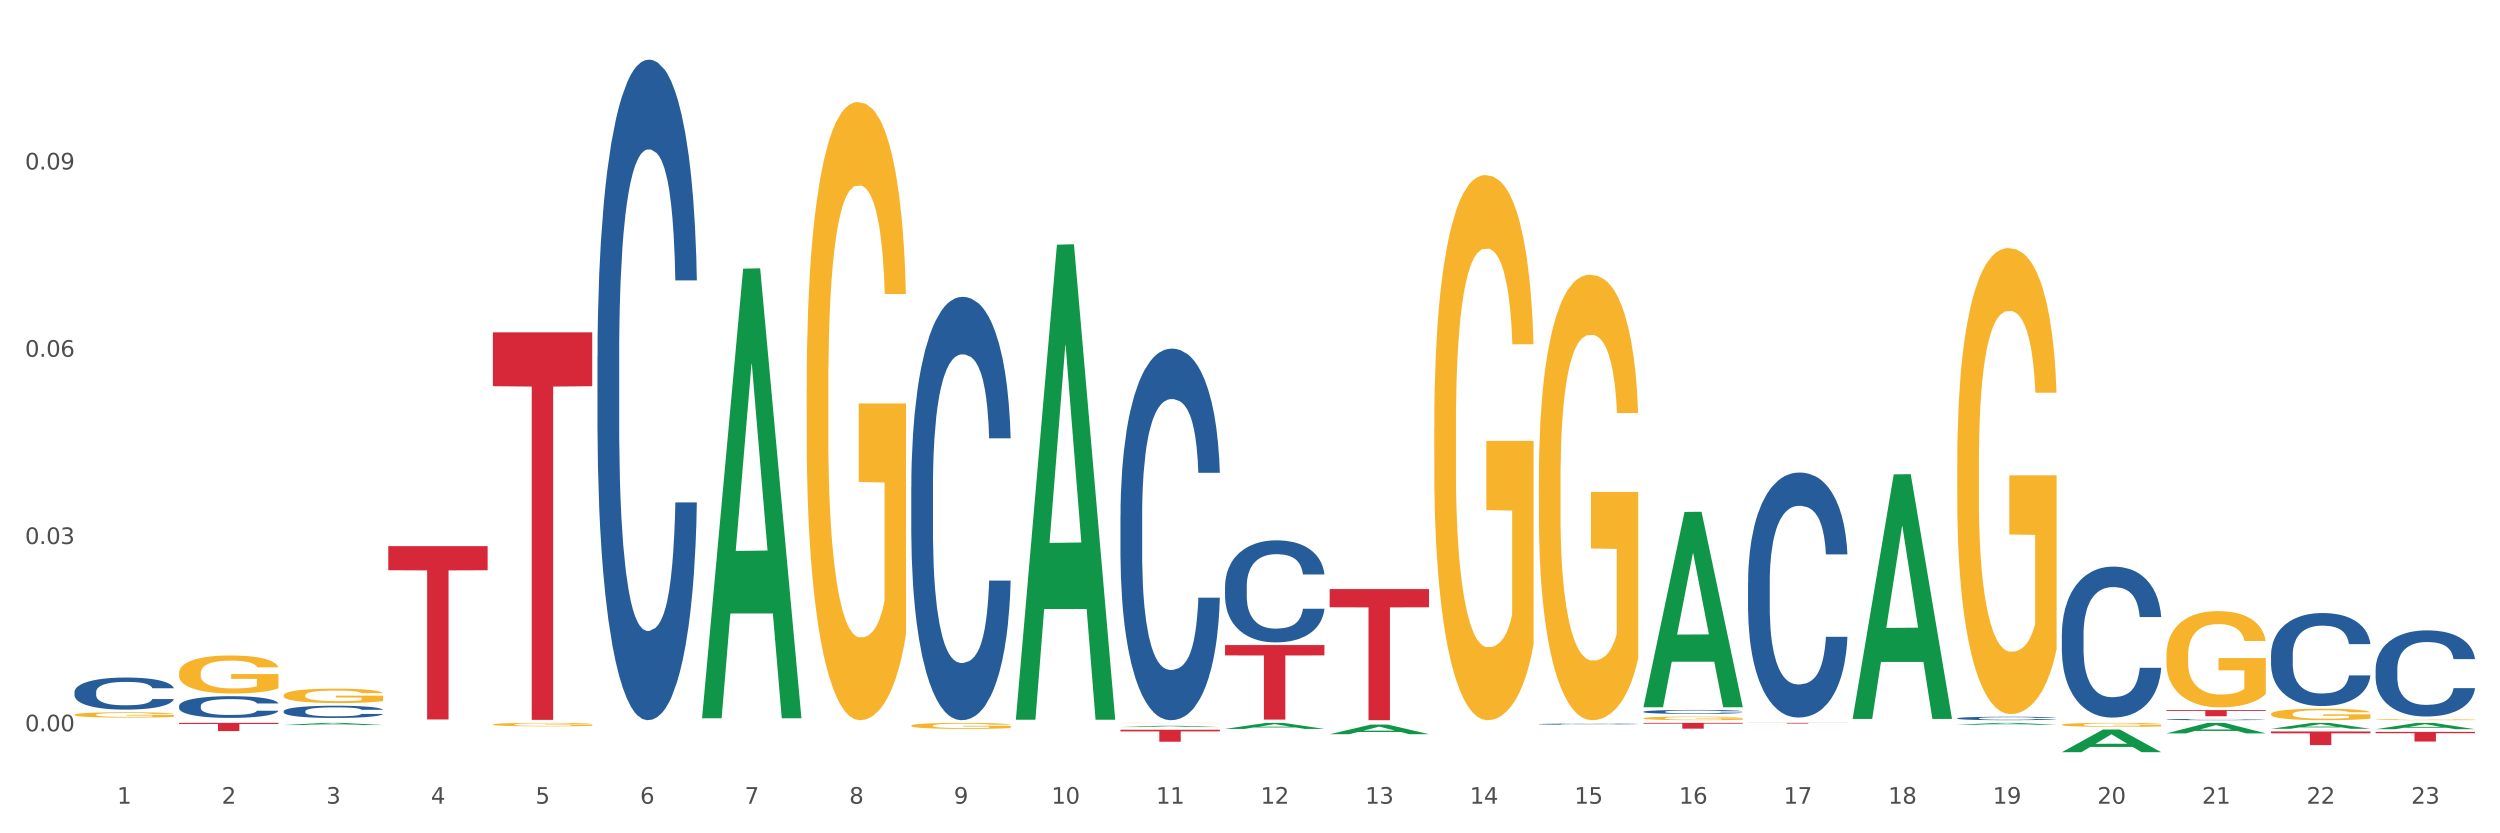 <?xml version="1.0" encoding="utf-8" standalone="no"?>
<!DOCTYPE svg PUBLIC "-//W3C//DTD SVG 1.1//EN"
  "http://www.w3.org/Graphics/SVG/1.1/DTD/svg11.dtd">
<svg xmlns:xlink="http://www.w3.org/1999/xlink" width="1080pt" height="360pt" viewBox="0 0 1080 360" xmlns="http://www.w3.org/2000/svg" version="1.1">
 <rect x="0" y="0" width="1080" height="360" fill="#333333" stroke="none"/>
 <defs>
  <style type="text/css">*{stroke-linejoin: round; stroke-linecap: butt}</style>
 </defs>
 <g id="figure_1">
  <g id="patch_1">
   <path d="M 0 360 
L 1080 360 
L 1080 0 
L 0 0 
z
" style="fill: #ffffff; stroke: #ffffff; stroke-linejoin: miter"/>
  </g>
  <g id="axes_1">
   <g id="matplotlib.axis_1">
    <g id="xtick_1">
     <g id="text_1">
      <!-- 1 -->
      <g style="fill: #4d4d4d" transform="translate(50.584 347.204) scale(0.096 -0.096)">
       <defs>
        <path id="DejaVuSans-31" d="M 794 531 
L 1825 531 
L 1825 4091 
L 703 3866 
L 703 4441 
L 1819 4666 
L 2450 4666 
L 2450 531 
L 3481 531 
L 3481 0 
L 794 0 
L 794 531 
z
" transform="scale(0.016)"/>
       </defs>
       <use xlink:href="#DejaVuSans-31"/>
      </g>
     </g>
    </g>
    <g id="xtick_2">
     <g id="text_2">
      <!-- 2 -->
      <g style="fill: #4d4d4d" transform="translate(95.771 347.204) scale(0.096 -0.096)">
       <defs>
        <path id="DejaVuSans-32" d="M 1228 531 
L 3431 531 
L 3431 0 
L 469 0 
L 469 531 
Q 828 903 1448 1529 
Q 2069 2156 2228 2338 
Q 2531 2678 2651 2914 
Q 2772 3150 2772 3378 
Q 2772 3750 2511 3984 
Q 2250 4219 1831 4219 
Q 1534 4219 1204 4116 
Q 875 4013 500 3803 
L 500 4441 
Q 881 4594 1212 4672 
Q 1544 4750 1819 4750 
Q 2544 4750 2975 4387 
Q 3406 4025 3406 3419 
Q 3406 3131 3298 2873 
Q 3191 2616 2906 2266 
Q 2828 2175 2409 1742 
Q 1991 1309 1228 531 
z
" transform="scale(0.016)"/>
       </defs>
       <use xlink:href="#DejaVuSans-32"/>
      </g>
     </g>
    </g>
    <g id="xtick_3">
     <g id="text_3">
      <!-- 3 -->
      <g style="fill: #4d4d4d" transform="translate(140.957 347.204) scale(0.096 -0.096)">
       <defs>
        <path id="DejaVuSans-33" d="M 2597 2516 
Q 3050 2419 3304 2112 
Q 3559 1806 3559 1356 
Q 3559 666 3084 287 
Q 2609 -91 1734 -91 
Q 1441 -91 1130 -33 
Q 819 25 488 141 
L 488 750 
Q 750 597 1062 519 
Q 1375 441 1716 441 
Q 2309 441 2620 675 
Q 2931 909 2931 1356 
Q 2931 1769 2642 2001 
Q 2353 2234 1838 2234 
L 1294 2234 
L 1294 2753 
L 1863 2753 
Q 2328 2753 2575 2939 
Q 2822 3125 2822 3475 
Q 2822 3834 2567 4026 
Q 2313 4219 1838 4219 
Q 1578 4219 1281 4162 
Q 984 4106 628 3988 
L 628 4550 
Q 988 4650 1302 4700 
Q 1616 4750 1894 4750 
Q 2613 4750 3031 4423 
Q 3450 4097 3450 3541 
Q 3450 3153 3228 2886 
Q 3006 2619 2597 2516 
z
" transform="scale(0.016)"/>
       </defs>
       <use xlink:href="#DejaVuSans-33"/>
      </g>
     </g>
    </g>
    <g id="xtick_4">
     <g id="text_4">
      <!-- 4 -->
      <g style="fill: #4d4d4d" transform="translate(186.143 347.204) scale(0.096 -0.096)">
       <defs>
        <path id="DejaVuSans-34" d="M 2419 4116 
L 825 1625 
L 2419 1625 
L 2419 4116 
z
M 2253 4666 
L 3047 4666 
L 3047 1625 
L 3713 1625 
L 3713 1100 
L 3047 1100 
L 3047 0 
L 2419 0 
L 2419 1100 
L 313 1100 
L 313 1709 
L 2253 4666 
z
" transform="scale(0.016)"/>
       </defs>
       <use xlink:href="#DejaVuSans-34"/>
      </g>
     </g>
    </g>
    <g id="xtick_5">
     <g id="text_5">
      <!-- 5 -->
      <g style="fill: #4d4d4d" transform="translate(231.33 347.204) scale(0.096 -0.096)">
       <defs>
        <path id="DejaVuSans-35" d="M 691 4666 
L 3169 4666 
L 3169 4134 
L 1269 4134 
L 1269 2991 
Q 1406 3038 1543 3061 
Q 1681 3084 1819 3084 
Q 2600 3084 3056 2656 
Q 3513 2228 3513 1497 
Q 3513 744 3044 326 
Q 2575 -91 1722 -91 
Q 1428 -91 1123 -41 
Q 819 9 494 109 
L 494 744 
Q 775 591 1075 516 
Q 1375 441 1709 441 
Q 2250 441 2565 725 
Q 2881 1009 2881 1497 
Q 2881 1984 2565 2268 
Q 2250 2553 1709 2553 
Q 1456 2553 1204 2497 
Q 953 2441 691 2322 
L 691 4666 
z
" transform="scale(0.016)"/>
       </defs>
       <use xlink:href="#DejaVuSans-35"/>
      </g>
     </g>
    </g>
    <g id="xtick_6">
     <g id="text_6">
      <!-- 6 -->
      <g style="fill: #4d4d4d" transform="translate(276.516 347.204) scale(0.096 -0.096)">
       <defs>
        <path id="DejaVuSans-36" d="M 2113 2584 
Q 1688 2584 1439 2293 
Q 1191 2003 1191 1497 
Q 1191 994 1439 701 
Q 1688 409 2113 409 
Q 2538 409 2786 701 
Q 3034 994 3034 1497 
Q 3034 2003 2786 2293 
Q 2538 2584 2113 2584 
z
M 3366 4563 
L 3366 3988 
Q 3128 4100 2886 4159 
Q 2644 4219 2406 4219 
Q 1781 4219 1451 3797 
Q 1122 3375 1075 2522 
Q 1259 2794 1537 2939 
Q 1816 3084 2150 3084 
Q 2853 3084 3261 2657 
Q 3669 2231 3669 1497 
Q 3669 778 3244 343 
Q 2819 -91 2113 -91 
Q 1303 -91 875 529 
Q 447 1150 447 2328 
Q 447 3434 972 4092 
Q 1497 4750 2381 4750 
Q 2619 4750 2861 4703 
Q 3103 4656 3366 4563 
z
" transform="scale(0.016)"/>
       </defs>
       <use xlink:href="#DejaVuSans-36"/>
      </g>
     </g>
    </g>
    <g id="xtick_7">
     <g id="text_7">
      <!-- 7 -->
      <g style="fill: #4d4d4d" transform="translate(321.702 347.204) scale(0.096 -0.096)">
       <defs>
        <path id="DejaVuSans-37" d="M 525 4666 
L 3525 4666 
L 3525 4397 
L 1831 0 
L 1172 0 
L 2766 4134 
L 525 4134 
L 525 4666 
z
" transform="scale(0.016)"/>
       </defs>
       <use xlink:href="#DejaVuSans-37"/>
      </g>
     </g>
    </g>
    <g id="xtick_8">
     <g id="text_8">
      <!-- 8 -->
      <g style="fill: #4d4d4d" transform="translate(366.888 347.204) scale(0.096 -0.096)">
       <defs>
        <path id="DejaVuSans-38" d="M 2034 2216 
Q 1584 2216 1326 1975 
Q 1069 1734 1069 1313 
Q 1069 891 1326 650 
Q 1584 409 2034 409 
Q 2484 409 2743 651 
Q 3003 894 3003 1313 
Q 3003 1734 2745 1975 
Q 2488 2216 2034 2216 
z
M 1403 2484 
Q 997 2584 770 2862 
Q 544 3141 544 3541 
Q 544 4100 942 4425 
Q 1341 4750 2034 4750 
Q 2731 4750 3128 4425 
Q 3525 4100 3525 3541 
Q 3525 3141 3298 2862 
Q 3072 2584 2669 2484 
Q 3125 2378 3379 2068 
Q 3634 1759 3634 1313 
Q 3634 634 3220 271 
Q 2806 -91 2034 -91 
Q 1263 -91 848 271 
Q 434 634 434 1313 
Q 434 1759 690 2068 
Q 947 2378 1403 2484 
z
M 1172 3481 
Q 1172 3119 1398 2916 
Q 1625 2713 2034 2713 
Q 2441 2713 2670 2916 
Q 2900 3119 2900 3481 
Q 2900 3844 2670 4047 
Q 2441 4250 2034 4250 
Q 1625 4250 1398 4047 
Q 1172 3844 1172 3481 
z
" transform="scale(0.016)"/>
       </defs>
       <use xlink:href="#DejaVuSans-38"/>
      </g>
     </g>
    </g>
    <g id="xtick_9">
     <g id="text_9">
      <!-- 9 -->
      <g style="fill: #4d4d4d" transform="translate(412.075 347.204) scale(0.096 -0.096)">
       <defs>
        <path id="DejaVuSans-39" d="M 703 97 
L 703 672 
Q 941 559 1184 500 
Q 1428 441 1663 441 
Q 2288 441 2617 861 
Q 2947 1281 2994 2138 
Q 2813 1869 2534 1725 
Q 2256 1581 1919 1581 
Q 1219 1581 811 2004 
Q 403 2428 403 3163 
Q 403 3881 828 4315 
Q 1253 4750 1959 4750 
Q 2769 4750 3195 4129 
Q 3622 3509 3622 2328 
Q 3622 1225 3098 567 
Q 2575 -91 1691 -91 
Q 1453 -91 1209 -44 
Q 966 3 703 97 
z
M 1959 2075 
Q 2384 2075 2632 2365 
Q 2881 2656 2881 3163 
Q 2881 3666 2632 3958 
Q 2384 4250 1959 4250 
Q 1534 4250 1286 3958 
Q 1038 3666 1038 3163 
Q 1038 2656 1286 2365 
Q 1534 2075 1959 2075 
z
" transform="scale(0.016)"/>
       </defs>
       <use xlink:href="#DejaVuSans-39"/>
      </g>
     </g>
    </g>
    <g id="xtick_10">
     <g id="text_10">
      <!-- 10 -->
      <g style="fill: #4d4d4d" transform="translate(454.207 347.204) scale(0.096 -0.096)">
       <defs>
        <path id="DejaVuSans-30" d="M 2034 4250 
Q 1547 4250 1301 3770 
Q 1056 3291 1056 2328 
Q 1056 1369 1301 889 
Q 1547 409 2034 409 
Q 2525 409 2770 889 
Q 3016 1369 3016 2328 
Q 3016 3291 2770 3770 
Q 2525 4250 2034 4250 
z
M 2034 4750 
Q 2819 4750 3233 4129 
Q 3647 3509 3647 2328 
Q 3647 1150 3233 529 
Q 2819 -91 2034 -91 
Q 1250 -91 836 529 
Q 422 1150 422 2328 
Q 422 3509 836 4129 
Q 1250 4750 2034 4750 
z
" transform="scale(0.016)"/>
       </defs>
       <use xlink:href="#DejaVuSans-31"/>
       <use xlink:href="#DejaVuSans-30" transform="translate(63.623 0)"/>
      </g>
     </g>
    </g>
    <g id="xtick_11">
     <g id="text_11">
      <!-- 11 -->
      <g style="fill: #4d4d4d" transform="translate(499.393 347.204) scale(0.096 -0.096)">
       <use xlink:href="#DejaVuSans-31"/>
       <use xlink:href="#DejaVuSans-31" transform="translate(63.623 0)"/>
      </g>
     </g>
    </g>
    <g id="xtick_12">
     <g id="text_12">
      <!-- 12 -->
      <g style="fill: #4d4d4d" transform="translate(544.58 347.204) scale(0.096 -0.096)">
       <use xlink:href="#DejaVuSans-31"/>
       <use xlink:href="#DejaVuSans-32" transform="translate(63.623 0)"/>
      </g>
     </g>
    </g>
    <g id="xtick_13">
     <g id="text_13">
      <!-- 13 -->
      <g style="fill: #4d4d4d" transform="translate(589.766 347.204) scale(0.096 -0.096)">
       <use xlink:href="#DejaVuSans-31"/>
       <use xlink:href="#DejaVuSans-33" transform="translate(63.623 0)"/>
      </g>
     </g>
    </g>
    <g id="xtick_14">
     <g id="text_14">
      <!-- 14 -->
      <g style="fill: #4d4d4d" transform="translate(634.952 347.204) scale(0.096 -0.096)">
       <use xlink:href="#DejaVuSans-31"/>
       <use xlink:href="#DejaVuSans-34" transform="translate(63.623 0)"/>
      </g>
     </g>
    </g>
    <g id="xtick_15">
     <g id="text_15">
      <!-- 15 -->
      <g style="fill: #4d4d4d" transform="translate(680.138 347.204) scale(0.096 -0.096)">
       <use xlink:href="#DejaVuSans-31"/>
       <use xlink:href="#DejaVuSans-35" transform="translate(63.623 0)"/>
      </g>
     </g>
    </g>
    <g id="xtick_16">
     <g id="text_16">
      <!-- 16 -->
      <g style="fill: #4d4d4d" transform="translate(725.325 347.204) scale(0.096 -0.096)">
       <use xlink:href="#DejaVuSans-31"/>
       <use xlink:href="#DejaVuSans-36" transform="translate(63.623 0)"/>
      </g>
     </g>
    </g>
    <g id="xtick_17">
     <g id="text_17">
      <!-- 17 -->
      <g style="fill: #4d4d4d" transform="translate(770.511 347.204) scale(0.096 -0.096)">
       <use xlink:href="#DejaVuSans-31"/>
       <use xlink:href="#DejaVuSans-37" transform="translate(63.623 0)"/>
      </g>
     </g>
    </g>
    <g id="xtick_18">
     <g id="text_18">
      <!-- 18 -->
      <g style="fill: #4d4d4d" transform="translate(815.697 347.204) scale(0.096 -0.096)">
       <use xlink:href="#DejaVuSans-31"/>
       <use xlink:href="#DejaVuSans-38" transform="translate(63.623 0)"/>
      </g>
     </g>
    </g>
    <g id="xtick_19">
     <g id="text_19">
      <!-- 19 -->
      <g style="fill: #4d4d4d" transform="translate(860.883 347.204) scale(0.096 -0.096)">
       <use xlink:href="#DejaVuSans-31"/>
       <use xlink:href="#DejaVuSans-39" transform="translate(63.623 0)"/>
      </g>
     </g>
    </g>
    <g id="xtick_20">
     <g id="text_20">
      <!-- 20 -->
      <g style="fill: #4d4d4d" transform="translate(906.07 347.204) scale(0.096 -0.096)">
       <use xlink:href="#DejaVuSans-32"/>
       <use xlink:href="#DejaVuSans-30" transform="translate(63.623 0)"/>
      </g>
     </g>
    </g>
    <g id="xtick_21">
     <g id="text_21">
      <!-- 21 -->
      <g style="fill: #4d4d4d" transform="translate(951.256 347.204) scale(0.096 -0.096)">
       <use xlink:href="#DejaVuSans-32"/>
       <use xlink:href="#DejaVuSans-31" transform="translate(63.623 0)"/>
      </g>
     </g>
    </g>
    <g id="xtick_22">
     <g id="text_22">
      <!-- 22 -->
      <g style="fill: #4d4d4d" transform="translate(996.442 347.204) scale(0.096 -0.096)">
       <use xlink:href="#DejaVuSans-32"/>
       <use xlink:href="#DejaVuSans-32" transform="translate(63.623 0)"/>
      </g>
     </g>
    </g>
    <g id="xtick_23">
     <g id="text_23">
      <!-- 23 -->
      <g style="fill: #4d4d4d" transform="translate(1041.629 347.204) scale(0.096 -0.096)">
       <use xlink:href="#DejaVuSans-32"/>
       <use xlink:href="#DejaVuSans-33" transform="translate(63.623 0)"/>
      </g>
     </g>
    </g>
    <g id="xtick_24"/>
    <g id="xtick_25"/>
    <g id="xtick_26"/>
    <g id="xtick_27"/>
    <g id="xtick_28"/>
    <g id="xtick_29"/>
    <g id="xtick_30"/>
    <g id="xtick_31"/>
    <g id="xtick_32"/>
    <g id="xtick_33"/>
    <g id="xtick_34"/>
    <g id="xtick_35"/>
    <g id="xtick_36"/>
    <g id="xtick_37"/>
    <g id="xtick_38"/>
    <g id="xtick_39"/>
    <g id="xtick_40"/>
    <g id="xtick_41"/>
    <g id="xtick_42"/>
    <g id="xtick_43"/>
    <g id="xtick_44"/>
    <g id="xtick_45"/>
   </g>
   <g id="matplotlib.axis_2">
    <g id="ytick_1">
     <g id="text_24">
      <!-- 0.00 -->
      <g style="fill: #4d4d4d" transform="translate(10.8 315.921) scale(0.096 -0.096)">
       <defs>
        <path id="DejaVuSans-2e" d="M 684 794 
L 1344 794 
L 1344 0 
L 684 0 
L 684 794 
z
" transform="scale(0.016)"/>
       </defs>
       <use xlink:href="#DejaVuSans-30"/>
       <use xlink:href="#DejaVuSans-2e" transform="translate(63.623 0)"/>
       <use xlink:href="#DejaVuSans-30" transform="translate(95.41 0)"/>
       <use xlink:href="#DejaVuSans-30" transform="translate(159.033 0)"/>
      </g>
     </g>
    </g>
    <g id="ytick_2">
     <g id="text_25">
      <!-- 0.03 -->
      <g style="fill: #4d4d4d" transform="translate(10.8 235.02) scale(0.096 -0.096)">
       <use xlink:href="#DejaVuSans-30"/>
       <use xlink:href="#DejaVuSans-2e" transform="translate(63.623 0)"/>
       <use xlink:href="#DejaVuSans-30" transform="translate(95.41 0)"/>
       <use xlink:href="#DejaVuSans-33" transform="translate(159.033 0)"/>
      </g>
     </g>
    </g>
    <g id="ytick_3">
     <g id="text_26">
      <!-- 0.06 -->
      <g style="fill: #4d4d4d" transform="translate(10.8 154.119) scale(0.096 -0.096)">
       <use xlink:href="#DejaVuSans-30"/>
       <use xlink:href="#DejaVuSans-2e" transform="translate(63.623 0)"/>
       <use xlink:href="#DejaVuSans-30" transform="translate(95.41 0)"/>
       <use xlink:href="#DejaVuSans-36" transform="translate(159.033 0)"/>
      </g>
     </g>
    </g>
    <g id="ytick_4">
     <g id="text_27">
      <!-- 0.09 -->
      <g style="fill: #4d4d4d" transform="translate(10.8 73.218) scale(0.096 -0.096)">
       <use xlink:href="#DejaVuSans-30"/>
       <use xlink:href="#DejaVuSans-2e" transform="translate(63.623 0)"/>
       <use xlink:href="#DejaVuSans-30" transform="translate(95.41 0)"/>
       <use xlink:href="#DejaVuSans-39" transform="translate(159.033 0)"/>
      </g>
     </g>
    </g>
    <g id="ytick_5"/>
    <g id="ytick_6"/>
    <g id="ytick_7"/>
    <g id="ytick_8"/>
   </g>
   <g id="PolyCollection_1">
    <path d="M 348.479 167.479 
L 348.53 167.235 
L 348.53 158.455 
L 348.631 150.895 
L 349.138 132.603 
L 349.898 117.482 
L 350.455 109.434 
L 351.013 102.849 
L 351.672 96.264 
L 352.483 89.435 
L 353.952 79.436 
L 354.865 74.314 
L 355.98 68.949 
L 358.007 61.144 
L 359.477 56.755 
L 360.997 53.096 
L 363.481 48.706 
L 365.102 46.755 
L 366.826 45.292 
L 368.903 44.316 
L 370.475 44.072 
L 373.921 44.804 
L 376.86 46.999 
L 378.279 48.706 
L 380.104 51.633 
L 381.067 53.584 
L 382.638 57.486 
L 384.26 62.608 
L 385.375 66.998 
L 387.047 75.29 
L 388.314 83.582 
L 389.48 93.825 
L 390.088 100.898 
L 390.544 107.483 
L 390.95 115.043 
L 391.355 126.994 
L 382.233 126.994 
L 381.878 118.458 
L 381.32 110.409 
L 380.509 102.605 
L 379.8 97.727 
L 378.584 91.63 
L 377.469 87.728 
L 376.303 84.801 
L 374.884 82.363 
L 373.769 81.143 
L 372.198 80.168 
L 369.106 80.411 
L 367.028 82.363 
L 365.609 84.801 
L 364.697 86.996 
L 363.886 89.435 
L 362.974 92.85 
L 361.909 97.971 
L 361.149 102.605 
L 360.389 108.458 
L 359.781 114.312 
L 359.223 121.14 
L 358.767 128.457 
L 358.412 136.017 
L 358.108 145.285 
L 357.855 160.65 
L 357.855 194.062 
L 357.956 201.623 
L 358.21 211.622 
L 358.514 219.183 
L 359.021 228.206 
L 359.477 234.304 
L 360.338 243.083 
L 361.301 250.4 
L 362.061 255.034 
L 362.822 258.936 
L 364.139 264.302 
L 365.609 268.691 
L 366.876 271.374 
L 368.599 273.813 
L 369.765 274.789 
L 370.779 275.276 
L 373.262 275.276 
L 375.036 274.545 
L 377.012 272.838 
L 378.533 270.643 
L 379.8 267.96 
L 381.219 263.57 
L 382.131 259.424 
L 382.131 208.452 
L 370.981 208.208 
L 370.981 174.308 
L 391.406 174.308 
L 391.406 273.813 
L 390.544 278.935 
L 389.581 283.569 
L 388.568 287.715 
L 387.047 292.836 
L 385.223 297.714 
L 383.601 301.128 
L 381.878 304.055 
L 379.851 306.738 
L 377.215 309.177 
L 375.593 310.152 
L 373.566 310.884 
L 371.184 311.128 
L 369.106 310.64 
L 367.079 309.42 
L 364.95 307.225 
L 362.872 304.055 
L 361.301 300.884 
L 359.73 296.982 
L 358.058 291.861 
L 356.74 286.983 
L 355.726 282.593 
L 354.611 276.984 
L 353.395 269.667 
L 352.483 263.082 
L 351.672 256.253 
L 350.81 247.473 
L 350.202 239.913 
L 349.594 230.401 
L 349.239 223.329 
L 348.834 212.354 
L 348.53 196.989 
L 348.479 167.479 
z
" clip-path="url(#p8bc09eb14f)" style="fill: #f7b32b"/>
    <path d="M 755.155 251.69 
L 755.206 251.593 
L 755.206 248.886 
L 755.358 245.213 
L 755.917 238.445 
L 756.627 233.322 
L 757.845 227.328 
L 758.504 224.814 
L 759.367 222.011 
L 761.143 217.467 
L 763.172 213.6 
L 764.593 211.473 
L 765.659 210.12 
L 768.044 207.703 
L 769.414 206.64 
L 770.834 205.77 
L 772.052 205.19 
L 774.082 204.513 
L 775.706 204.223 
L 777.583 204.126 
L 779.156 204.223 
L 781.236 204.609 
L 784.281 205.77 
L 785.448 206.446 
L 787.021 207.606 
L 788.645 209.153 
L 789.964 210.7 
L 791.486 212.923 
L 793.059 215.824 
L 794.581 219.497 
L 795.647 222.881 
L 796.509 226.458 
L 797.27 230.808 
L 797.829 235.545 
L 798.082 239.509 
L 788.797 239.509 
L 788.543 235.932 
L 788.036 232.065 
L 787.528 229.455 
L 786.97 227.328 
L 786.107 224.911 
L 785.346 223.364 
L 784.078 221.527 
L 782.911 220.367 
L 781.947 219.691 
L 780.78 219.111 
L 778.293 218.531 
L 776.517 218.531 
L 775.401 218.724 
L 774.031 219.207 
L 772.864 219.884 
L 771.494 221.044 
L 770.428 222.301 
L 769.363 223.944 
L 768.754 225.104 
L 767.841 227.231 
L 767.232 228.971 
L 766.42 231.968 
L 765.963 234.095 
L 765.151 239.605 
L 764.796 243.666 
L 764.644 246.469 
L 764.542 249.563 
L 764.542 264.644 
L 764.847 271.411 
L 765.101 274.311 
L 765.507 277.598 
L 766.268 281.852 
L 767.384 286.009 
L 768.551 289.006 
L 769.515 290.843 
L 770.428 292.196 
L 771.342 293.26 
L 772.458 294.226 
L 773.371 294.806 
L 774.741 295.386 
L 776.365 295.676 
L 777.634 295.676 
L 780.221 295.193 
L 781.389 294.71 
L 782.505 294.033 
L 783.723 292.97 
L 784.687 291.809 
L 785.245 290.939 
L 786.158 289.103 
L 786.869 287.169 
L 787.477 284.946 
L 787.883 283.012 
L 788.34 280.112 
L 788.695 276.825 
L 788.797 275.085 
L 798.082 275.085 
L 797.879 278.565 
L 797.524 281.949 
L 796.814 286.492 
L 796.256 289.103 
L 795.393 292.293 
L 794.48 295 
L 793.211 297.997 
L 792.044 300.22 
L 790.826 302.154 
L 789.507 303.894 
L 787.122 306.311 
L 786.26 306.987 
L 784.433 308.147 
L 783.012 308.824 
L 780.932 309.501 
L 778.801 309.888 
L 776.568 309.984 
L 774.589 309.791 
L 772.407 309.211 
L 771.037 308.631 
L 769.515 307.761 
L 767.739 306.407 
L 766.065 304.764 
L 764.492 302.83 
L 763.02 300.607 
L 761.65 298.093 
L 759.874 293.936 
L 758.555 289.876 
L 757.591 286.106 
L 756.931 282.915 
L 756.272 278.855 
L 755.917 276.052 
L 755.358 269.284 
L 755.155 263.001 
L 755.155 251.69 
z
" clip-path="url(#p8bc09eb14f)" style="fill: #255c99"/>
    <path d="M 709.969 310.283 
L 710.02 310.281 
L 710.02 310.23 
L 710.121 310.185 
L 710.628 310.078 
L 711.388 309.989 
L 711.946 309.941 
L 712.503 309.903 
L 713.162 309.864 
L 713.973 309.824 
L 715.443 309.765 
L 716.355 309.735 
L 717.47 309.703 
L 719.497 309.657 
L 720.967 309.631 
L 722.487 309.61 
L 724.971 309.584 
L 726.593 309.573 
L 728.316 309.564 
L 730.394 309.558 
L 731.965 309.557 
L 735.411 309.561 
L 738.351 309.574 
L 739.77 309.584 
L 741.594 309.601 
L 742.557 309.613 
L 744.128 309.636 
L 745.75 309.666 
L 746.865 309.692 
L 748.537 309.74 
L 749.805 309.789 
L 750.97 309.849 
L 751.578 309.891 
L 752.034 309.93 
L 752.44 309.974 
L 752.845 310.045 
L 743.723 310.045 
L 743.368 309.994 
L 742.811 309.947 
L 742 309.901 
L 741.29 309.872 
L 740.074 309.837 
L 738.959 309.814 
L 737.793 309.796 
L 736.374 309.782 
L 735.259 309.775 
L 733.688 309.769 
L 730.596 309.771 
L 728.518 309.782 
L 727.099 309.796 
L 726.187 309.809 
L 725.376 309.824 
L 724.464 309.844 
L 723.4 309.874 
L 722.639 309.901 
L 721.879 309.936 
L 721.271 309.97 
L 720.714 310.01 
L 720.257 310.053 
L 719.903 310.098 
L 719.599 310.152 
L 719.345 310.243 
L 719.345 310.439 
L 719.446 310.484 
L 719.7 310.542 
L 720.004 310.587 
L 720.511 310.64 
L 720.967 310.676 
L 721.829 310.727 
L 722.791 310.77 
L 723.552 310.798 
L 724.312 310.821 
L 725.63 310.852 
L 727.099 310.878 
L 728.366 310.894 
L 730.09 310.908 
L 731.255 310.914 
L 732.269 310.917 
L 734.752 310.917 
L 736.526 310.912 
L 738.503 310.902 
L 740.023 310.89 
L 741.29 310.874 
L 742.709 310.848 
L 743.621 310.824 
L 743.621 310.524 
L 732.472 310.522 
L 732.472 310.323 
L 752.896 310.323 
L 752.896 310.908 
L 752.034 310.938 
L 751.072 310.966 
L 750.058 310.99 
L 748.537 311.02 
L 746.713 311.049 
L 745.091 311.069 
L 743.368 311.086 
L 741.341 311.102 
L 738.705 311.116 
L 737.084 311.122 
L 735.056 311.126 
L 732.674 311.128 
L 730.596 311.125 
L 728.569 311.118 
L 726.441 311.105 
L 724.363 311.086 
L 722.791 311.067 
L 721.22 311.044 
L 719.548 311.014 
L 718.23 310.986 
L 717.217 310.96 
L 716.102 310.927 
L 714.885 310.884 
L 713.973 310.845 
L 713.162 310.805 
L 712.3 310.753 
L 711.692 310.709 
L 711.084 310.653 
L 710.729 310.611 
L 710.324 310.547 
L 710.02 310.456 
L 709.969 310.283 
z
" clip-path="url(#p8bc09eb14f)" style="fill: #f7b32b"/>
    <path d="M 664.783 207.601 
L 664.834 207.426 
L 664.834 201.098 
L 664.935 195.649 
L 665.442 182.467 
L 666.202 171.569 
L 666.759 165.769 
L 667.317 161.024 
L 667.976 156.278 
L 668.787 151.356 
L 670.256 144.15 
L 671.169 140.459 
L 672.284 136.592 
L 674.311 130.968 
L 675.781 127.804 
L 677.301 125.167 
L 679.784 122.003 
L 681.406 120.597 
L 683.129 119.543 
L 685.207 118.84 
L 686.778 118.664 
L 690.225 119.191 
L 693.164 120.773 
L 694.583 122.003 
L 696.408 124.113 
L 697.371 125.519 
L 698.942 128.331 
L 700.564 132.022 
L 701.679 135.186 
L 703.351 141.162 
L 704.618 147.138 
L 705.784 154.52 
L 706.392 159.617 
L 706.848 164.363 
L 707.254 169.812 
L 707.659 178.424 
L 698.537 178.424 
L 698.182 172.273 
L 697.624 166.472 
L 696.813 160.848 
L 696.104 157.332 
L 694.887 152.938 
L 693.772 150.126 
L 692.607 148.017 
L 691.188 146.259 
L 690.073 145.38 
L 688.502 144.677 
L 685.41 144.853 
L 683.332 146.259 
L 681.913 148.017 
L 681.001 149.599 
L 680.19 151.356 
L 679.278 153.817 
L 678.213 157.508 
L 677.453 160.848 
L 676.693 165.066 
L 676.085 169.285 
L 675.527 174.206 
L 675.071 179.479 
L 674.716 184.928 
L 674.412 191.607 
L 674.159 202.68 
L 674.159 226.76 
L 674.26 232.209 
L 674.514 239.415 
L 674.818 244.864 
L 675.325 251.367 
L 675.781 255.761 
L 676.642 262.089 
L 677.605 267.362 
L 678.365 270.701 
L 679.126 273.514 
L 680.443 277.381 
L 681.913 280.544 
L 683.18 282.478 
L 684.903 284.235 
L 686.069 284.939 
L 687.083 285.29 
L 689.566 285.29 
L 691.34 284.763 
L 693.316 283.532 
L 694.837 281.95 
L 696.104 280.017 
L 697.523 276.853 
L 698.435 273.865 
L 698.435 237.13 
L 687.285 236.954 
L 687.285 212.523 
L 707.71 212.523 
L 707.71 284.235 
L 706.848 287.927 
L 705.885 291.266 
L 704.872 294.254 
L 703.351 297.945 
L 701.527 301.461 
L 699.905 303.921 
L 698.182 306.03 
L 696.154 307.964 
L 693.519 309.722 
L 691.897 310.425 
L 689.87 310.952 
L 687.488 311.128 
L 685.41 310.776 
L 683.383 309.897 
L 681.254 308.315 
L 679.176 306.03 
L 677.605 303.745 
L 676.034 300.933 
L 674.362 297.242 
L 673.044 293.727 
L 672.03 290.563 
L 670.915 286.52 
L 669.699 281.247 
L 668.787 276.502 
L 667.976 271.58 
L 667.114 265.253 
L 666.506 259.804 
L 665.898 252.949 
L 665.543 247.852 
L 665.138 239.942 
L 664.834 228.869 
L 664.783 207.601 
z
" clip-path="url(#p8bc09eb14f)" style="fill: #f7b32b"/>
    <path d="M 981.087 282.886 
L 981.138 282.849 
L 981.138 281.822 
L 981.29 280.427 
L 981.848 277.858 
L 982.558 275.913 
L 983.776 273.638 
L 984.436 272.684 
L 985.298 271.619 
L 987.074 269.894 
L 989.104 268.426 
L 990.525 267.619 
L 991.59 267.105 
L 993.975 266.188 
L 995.345 265.784 
L 996.766 265.454 
L 997.984 265.233 
L 1000.013 264.977 
L 1001.637 264.866 
L 1003.514 264.83 
L 1005.087 264.866 
L 1007.168 265.013 
L 1010.212 265.454 
L 1011.379 265.711 
L 1012.952 266.151 
L 1014.576 266.738 
L 1015.895 267.325 
L 1017.417 268.169 
L 1018.99 269.27 
L 1020.513 270.665 
L 1021.578 271.95 
L 1022.441 273.307 
L 1023.202 274.959 
L 1023.76 276.757 
L 1024.014 278.262 
L 1014.728 278.262 
L 1014.474 276.904 
L 1013.967 275.436 
L 1013.46 274.445 
L 1012.901 273.638 
L 1012.039 272.72 
L 1011.278 272.133 
L 1010.009 271.436 
L 1008.842 270.995 
L 1007.878 270.738 
L 1006.711 270.518 
L 1004.225 270.298 
L 1002.449 270.298 
L 1001.332 270.371 
L 999.962 270.555 
L 998.795 270.812 
L 997.425 271.252 
L 996.36 271.729 
L 995.294 272.353 
L 994.685 272.794 
L 993.772 273.601 
L 993.163 274.262 
L 992.351 275.399 
L 991.895 276.207 
L 991.083 278.299 
L 990.728 279.84 
L 990.575 280.904 
L 990.474 282.079 
L 990.474 287.804 
L 990.778 290.373 
L 991.032 291.474 
L 991.438 292.722 
L 992.199 294.337 
L 993.315 295.915 
L 994.482 297.052 
L 995.446 297.75 
L 996.36 298.263 
L 997.273 298.667 
L 998.389 299.034 
L 999.303 299.254 
L 1000.673 299.474 
L 1002.297 299.585 
L 1003.565 299.585 
L 1006.153 299.401 
L 1007.32 299.218 
L 1008.436 298.961 
L 1009.654 298.557 
L 1010.618 298.117 
L 1011.176 297.786 
L 1012.09 297.089 
L 1012.8 296.355 
L 1013.409 295.511 
L 1013.815 294.777 
L 1014.271 293.676 
L 1014.627 292.428 
L 1014.728 291.768 
L 1024.014 291.768 
L 1023.811 293.089 
L 1023.456 294.373 
L 1022.745 296.098 
L 1022.187 297.089 
L 1021.324 298.3 
L 1020.411 299.328 
L 1019.143 300.465 
L 1017.976 301.309 
L 1016.758 302.043 
L 1015.438 302.704 
L 1013.054 303.622 
L 1012.191 303.878 
L 1010.364 304.319 
L 1008.944 304.576 
L 1006.863 304.833 
L 1004.732 304.979 
L 1002.5 305.016 
L 1000.521 304.943 
L 998.339 304.723 
L 996.969 304.502 
L 995.446 304.172 
L 993.671 303.658 
L 991.996 303.034 
L 990.423 302.3 
L 988.952 301.456 
L 987.582 300.502 
L 985.806 298.924 
L 984.486 297.383 
L 983.522 295.951 
L 982.863 294.74 
L 982.203 293.199 
L 981.848 292.135 
L 981.29 289.566 
L 981.087 287.18 
L 981.087 282.886 
z
" clip-path="url(#p8bc09eb14f)" style="fill: #255c99"/>
    <path d="M 935.9 310.828 
L 935.951 310.828 
L 935.951 310.814 
L 936.103 310.795 
L 936.662 310.76 
L 937.372 310.734 
L 938.59 310.703 
L 939.249 310.69 
L 940.112 310.675 
L 941.888 310.652 
L 943.918 310.632 
L 945.338 310.621 
L 946.404 310.614 
L 948.789 310.602 
L 950.159 310.596 
L 951.579 310.592 
L 952.797 310.589 
L 954.827 310.586 
L 956.451 310.584 
L 958.328 310.584 
L 959.901 310.584 
L 961.981 310.586 
L 965.026 310.592 
L 966.193 310.595 
L 967.766 310.601 
L 969.39 310.609 
L 970.709 310.617 
L 972.231 310.629 
L 973.804 310.644 
L 975.326 310.663 
L 976.392 310.68 
L 977.254 310.698 
L 978.016 310.721 
L 978.574 310.745 
L 978.827 310.765 
L 969.542 310.765 
L 969.288 310.747 
L 968.781 310.727 
L 968.273 310.714 
L 967.715 310.703 
L 966.853 310.69 
L 966.091 310.682 
L 964.823 310.673 
L 963.656 310.667 
L 962.692 310.664 
L 961.525 310.661 
L 959.038 310.658 
L 957.262 310.658 
L 956.146 310.659 
L 954.776 310.661 
L 953.609 310.665 
L 952.239 310.671 
L 951.174 310.677 
L 950.108 310.685 
L 949.499 310.691 
L 948.586 310.702 
L 947.977 310.711 
L 947.165 310.727 
L 946.708 310.738 
L 945.896 310.766 
L 945.541 310.787 
L 945.389 310.801 
L 945.288 310.817 
L 945.288 310.895 
L 945.592 310.929 
L 945.846 310.944 
L 946.252 310.961 
L 947.013 310.983 
L 948.129 311.004 
L 949.296 311.02 
L 950.26 311.029 
L 951.174 311.036 
L 952.087 311.042 
L 953.203 311.047 
L 954.117 311.05 
L 955.487 311.053 
L 957.11 311.054 
L 958.379 311.054 
L 960.967 311.052 
L 962.134 311.049 
L 963.25 311.046 
L 964.468 311.04 
L 965.432 311.034 
L 965.99 311.03 
L 966.903 311.02 
L 967.614 311.01 
L 968.223 310.999 
L 968.628 310.989 
L 969.085 310.974 
L 969.44 310.957 
L 969.542 310.948 
L 978.827 310.948 
L 978.624 310.966 
L 978.269 310.984 
L 977.559 311.007 
L 977.001 311.02 
L 976.138 311.037 
L 975.225 311.051 
L 973.956 311.066 
L 972.789 311.077 
L 971.571 311.087 
L 970.252 311.096 
L 967.867 311.109 
L 967.005 311.112 
L 965.178 311.118 
L 963.757 311.122 
L 961.677 311.125 
L 959.546 311.127 
L 957.313 311.128 
L 955.334 311.127 
L 953.152 311.124 
L 951.782 311.121 
L 950.26 311.116 
L 948.484 311.109 
L 946.81 311.101 
L 945.237 311.091 
L 943.765 311.079 
L 942.395 311.067 
L 940.619 311.045 
L 939.3 311.024 
L 938.336 311.005 
L 937.676 310.989 
L 937.017 310.968 
L 936.662 310.953 
L 936.103 310.918 
L 935.9 310.886 
L 935.9 310.828 
z
" clip-path="url(#p8bc09eb14f)" style="fill: #255c99"/>
    <path d="M 890.714 274.076 
L 890.765 274.017 
L 890.765 272.349 
L 890.917 270.085 
L 891.475 265.915 
L 892.186 262.757 
L 893.403 259.064 
L 894.063 257.515 
L 894.926 255.787 
L 896.702 252.987 
L 898.731 250.604 
L 900.152 249.293 
L 901.218 248.459 
L 903.602 246.97 
L 904.972 246.315 
L 906.393 245.778 
L 907.611 245.421 
L 909.641 245.004 
L 911.264 244.825 
L 913.142 244.766 
L 914.715 244.825 
L 916.795 245.064 
L 919.84 245.778 
L 921.007 246.195 
L 922.58 246.91 
L 924.203 247.864 
L 925.523 248.817 
L 927.045 250.187 
L 928.618 251.974 
L 930.14 254.238 
L 931.206 256.323 
L 932.068 258.527 
L 932.829 261.208 
L 933.387 264.127 
L 933.641 266.57 
L 924.356 266.57 
L 924.102 264.366 
L 923.594 261.983 
L 923.087 260.374 
L 922.529 259.064 
L 921.666 257.574 
L 920.905 256.621 
L 919.637 255.489 
L 918.47 254.774 
L 917.506 254.357 
L 916.338 254 
L 913.852 253.642 
L 912.076 253.642 
L 910.96 253.761 
L 909.59 254.059 
L 908.423 254.476 
L 907.053 255.191 
L 905.987 255.966 
L 904.922 256.978 
L 904.313 257.693 
L 903.399 259.004 
L 902.791 260.076 
L 901.979 261.923 
L 901.522 263.234 
L 900.71 266.63 
L 900.355 269.132 
L 900.203 270.859 
L 900.101 272.766 
L 900.101 282.059 
L 900.406 286.23 
L 900.659 288.017 
L 901.065 290.042 
L 901.827 292.664 
L 902.943 295.225 
L 904.11 297.072 
L 905.074 298.204 
L 905.987 299.038 
L 906.901 299.693 
L 908.017 300.289 
L 908.93 300.647 
L 910.3 301.004 
L 911.924 301.183 
L 913.193 301.183 
L 915.78 300.885 
L 916.947 300.587 
L 918.064 300.17 
L 919.281 299.515 
L 920.246 298.8 
L 920.804 298.264 
L 921.717 297.132 
L 922.427 295.94 
L 923.036 294.57 
L 923.442 293.379 
L 923.899 291.591 
L 924.254 289.566 
L 924.356 288.493 
L 933.641 288.493 
L 933.438 290.638 
L 933.083 292.723 
L 932.373 295.523 
L 931.814 297.132 
L 930.952 299.098 
L 930.039 300.766 
L 928.77 302.613 
L 927.603 303.983 
L 926.385 305.174 
L 925.066 306.247 
L 922.681 307.736 
L 921.819 308.153 
L 919.992 308.868 
L 918.571 309.285 
L 916.491 309.702 
L 914.36 309.94 
L 912.127 310 
L 910.148 309.881 
L 907.966 309.523 
L 906.596 309.166 
L 905.074 308.63 
L 903.298 307.796 
L 901.624 306.783 
L 900.051 305.591 
L 898.579 304.221 
L 897.209 302.672 
L 895.433 300.11 
L 894.114 297.608 
L 893.15 295.285 
L 892.49 293.319 
L 891.831 290.817 
L 891.475 289.089 
L 890.917 284.919 
L 890.714 281.047 
L 890.714 274.076 
z
" clip-path="url(#p8bc09eb14f)" style="fill: #255c99"/>
    <path d="M 845.528 310.304 
L 845.579 310.303 
L 845.579 310.265 
L 845.731 310.213 
L 846.289 310.117 
L 846.999 310.045 
L 848.217 309.96 
L 848.877 309.925 
L 849.739 309.885 
L 851.515 309.821 
L 853.545 309.766 
L 854.966 309.736 
L 856.031 309.717 
L 858.416 309.683 
L 859.786 309.668 
L 861.207 309.656 
L 862.425 309.647 
L 864.454 309.638 
L 866.078 309.634 
L 867.956 309.632 
L 869.528 309.634 
L 871.609 309.639 
L 874.653 309.656 
L 875.82 309.665 
L 877.393 309.682 
L 879.017 309.703 
L 880.336 309.725 
L 881.859 309.757 
L 883.432 309.798 
L 884.954 309.85 
L 886.019 309.897 
L 886.882 309.948 
L 887.643 310.009 
L 888.201 310.076 
L 888.455 310.132 
L 879.169 310.132 
L 878.916 310.082 
L 878.408 310.027 
L 877.901 309.99 
L 877.343 309.96 
L 876.48 309.926 
L 875.719 309.904 
L 874.45 309.878 
L 873.283 309.862 
L 872.319 309.852 
L 871.152 309.844 
L 868.666 309.836 
L 866.89 309.836 
L 865.774 309.839 
L 864.404 309.845 
L 863.237 309.855 
L 861.867 309.871 
L 860.801 309.889 
L 859.735 309.912 
L 859.127 309.929 
L 858.213 309.959 
L 857.604 309.983 
L 856.792 310.026 
L 856.336 310.056 
L 855.524 310.134 
L 855.169 310.191 
L 855.017 310.231 
L 854.915 310.274 
L 854.915 310.487 
L 855.219 310.583 
L 855.473 310.624 
L 855.879 310.67 
L 856.64 310.73 
L 857.757 310.789 
L 858.924 310.831 
L 859.888 310.857 
L 860.801 310.876 
L 861.714 310.891 
L 862.831 310.905 
L 863.744 310.913 
L 865.114 310.921 
L 866.738 310.926 
L 868.006 310.926 
L 870.594 310.919 
L 871.761 310.912 
L 872.877 310.902 
L 874.095 310.887 
L 875.059 310.871 
L 875.617 310.859 
L 876.531 310.833 
L 877.241 310.805 
L 877.85 310.774 
L 878.256 310.747 
L 878.713 310.706 
L 879.068 310.659 
L 879.169 310.635 
L 888.455 310.635 
L 888.252 310.684 
L 887.897 310.732 
L 887.186 310.796 
L 886.628 310.833 
L 885.766 310.878 
L 884.852 310.916 
L 883.584 310.958 
L 882.417 310.99 
L 881.199 311.017 
L 879.88 311.042 
L 877.495 311.076 
L 876.632 311.085 
L 874.806 311.102 
L 873.385 311.111 
L 871.304 311.121 
L 869.173 311.126 
L 866.941 311.128 
L 864.962 311.125 
L 862.78 311.117 
L 861.41 311.109 
L 859.888 311.096 
L 858.112 311.077 
L 856.437 311.054 
L 854.864 311.027 
L 853.393 310.995 
L 852.023 310.96 
L 850.247 310.901 
L 848.928 310.844 
L 847.964 310.79 
L 847.304 310.745 
L 846.644 310.688 
L 846.289 310.648 
L 845.731 310.553 
L 845.528 310.464 
L 845.528 310.304 
z
" clip-path="url(#p8bc09eb14f)" style="fill: #255c99"/>
    <path d="M 1026.273 289.035 
L 1026.324 289.001 
L 1026.324 288.049 
L 1026.476 286.758 
L 1027.034 284.378 
L 1027.745 282.577 
L 1028.962 280.47 
L 1029.622 279.586 
L 1030.485 278.6 
L 1032.26 277.003 
L 1034.29 275.643 
L 1035.711 274.895 
L 1036.776 274.419 
L 1039.161 273.57 
L 1040.531 273.196 
L 1041.952 272.89 
L 1043.17 272.686 
L 1045.199 272.448 
L 1046.823 272.346 
L 1048.701 272.312 
L 1050.274 272.346 
L 1052.354 272.482 
L 1055.398 272.89 
L 1056.565 273.128 
L 1058.138 273.536 
L 1059.762 274.08 
L 1061.081 274.623 
L 1062.604 275.405 
L 1064.177 276.425 
L 1065.699 277.716 
L 1066.764 278.906 
L 1067.627 280.164 
L 1068.388 281.693 
L 1068.946 283.359 
L 1069.2 284.752 
L 1059.914 284.752 
L 1059.661 283.495 
L 1059.153 282.135 
L 1058.646 281.217 
L 1058.088 280.47 
L 1057.225 279.62 
L 1056.464 279.076 
L 1055.195 278.43 
L 1054.028 278.022 
L 1053.064 277.784 
L 1051.897 277.58 
L 1049.411 277.377 
L 1047.635 277.377 
L 1046.519 277.445 
L 1045.149 277.614 
L 1043.982 277.852 
L 1042.612 278.26 
L 1041.546 278.702 
L 1040.481 279.28 
L 1039.872 279.688 
L 1038.958 280.436 
L 1038.349 281.047 
L 1037.538 282.101 
L 1037.081 282.849 
L 1036.269 284.786 
L 1035.914 286.214 
L 1035.762 287.199 
L 1035.66 288.287 
L 1035.66 293.589 
L 1035.965 295.969 
L 1036.218 296.988 
L 1036.624 298.144 
L 1037.385 299.64 
L 1038.502 301.101 
L 1039.669 302.155 
L 1040.633 302.801 
L 1041.546 303.276 
L 1042.459 303.65 
L 1043.576 303.99 
L 1044.489 304.194 
L 1045.859 304.398 
L 1047.483 304.5 
L 1048.751 304.5 
L 1051.339 304.33 
L 1052.506 304.16 
L 1053.622 303.922 
L 1054.84 303.548 
L 1055.804 303.141 
L 1056.363 302.835 
L 1057.276 302.189 
L 1057.986 301.509 
L 1058.595 300.727 
L 1059.001 300.047 
L 1059.458 299.028 
L 1059.813 297.872 
L 1059.914 297.26 
L 1069.2 297.26 
L 1068.997 298.484 
L 1068.642 299.674 
L 1067.931 301.271 
L 1067.373 302.189 
L 1066.511 303.31 
L 1065.597 304.262 
L 1064.329 305.316 
L 1063.162 306.098 
L 1061.944 306.777 
L 1060.625 307.389 
L 1058.24 308.239 
L 1057.377 308.477 
L 1055.551 308.885 
L 1054.13 309.123 
L 1052.05 309.361 
L 1049.918 309.497 
L 1047.686 309.531 
L 1045.707 309.463 
L 1043.525 309.259 
L 1042.155 309.055 
L 1040.633 308.749 
L 1038.857 308.273 
L 1037.182 307.695 
L 1035.609 307.015 
L 1034.138 306.234 
L 1032.768 305.35 
L 1030.992 303.888 
L 1029.673 302.461 
L 1028.709 301.135 
L 1028.049 300.013 
L 1027.389 298.586 
L 1027.034 297.6 
L 1026.476 295.221 
L 1026.273 293.012 
L 1026.273 289.035 
z
" clip-path="url(#p8bc09eb14f)" style="fill: #255c99"/>
    <path d="M 484.038 314.091 
L 484.082 314.09 
L 501.784 313.534 
L 509.13 313.534 
L 526.965 314.092 
L 518.468 314.092 
L 514.618 313.962 
L 496.341 313.962 
L 496.208 313.964 
L 492.49 314.092 
L 484.038 314.092 
L 484.038 314.091 
L 498.642 313.884 
L 512.316 313.884 
L 505.545 313.653 
L 505.457 313.652 
L 505.368 313.653 
L 498.598 313.884 
L 498.642 313.884 
L 484.038 314.091 
z
" clip-path="url(#p8bc09eb14f)" style="fill: #109648"/>
    <path d="M 619.597 184.438 
L 619.647 184.223 
L 619.647 176.479 
L 619.749 169.811 
L 620.255 153.679 
L 621.016 140.344 
L 621.573 133.246 
L 622.131 127.438 
L 622.789 121.631 
L 623.6 115.608 
L 625.07 106.789 
L 625.982 102.272 
L 627.097 97.54 
L 629.125 90.657 
L 630.594 86.785 
L 632.115 83.559 
L 634.598 79.687 
L 636.22 77.967 
L 637.943 76.676 
L 640.021 75.816 
L 641.592 75.601 
L 645.039 76.246 
L 647.978 78.182 
L 649.397 79.687 
L 651.222 82.269 
L 652.185 83.989 
L 653.756 87.431 
L 655.377 91.948 
L 656.492 95.819 
L 658.165 103.133 
L 659.432 110.446 
L 660.598 119.48 
L 661.206 125.717 
L 661.662 131.525 
L 662.067 138.193 
L 662.473 148.732 
L 653.35 148.732 
L 652.995 141.204 
L 652.438 134.106 
L 651.627 127.223 
L 650.918 122.921 
L 649.701 117.544 
L 648.586 114.102 
L 647.421 111.521 
L 646.001 109.37 
L 644.886 108.295 
L 643.315 107.434 
L 640.224 107.65 
L 638.146 109.37 
L 636.727 111.521 
L 635.815 113.457 
L 635.004 115.608 
L 634.091 118.619 
L 633.027 123.136 
L 632.267 127.223 
L 631.507 132.385 
L 630.898 137.547 
L 630.341 143.57 
L 629.885 150.023 
L 629.53 156.691 
L 629.226 164.864 
L 628.973 178.415 
L 628.973 207.883 
L 629.074 214.551 
L 629.327 223.37 
L 629.631 230.038 
L 630.138 237.996 
L 630.594 243.373 
L 631.456 251.117 
L 632.419 257.569 
L 633.179 261.656 
L 633.939 265.098 
L 635.257 269.83 
L 636.727 273.701 
L 637.994 276.067 
L 639.717 278.218 
L 640.883 279.079 
L 641.896 279.509 
L 644.38 279.509 
L 646.154 278.864 
L 648.13 277.358 
L 649.651 275.422 
L 650.918 273.056 
L 652.337 269.184 
L 653.249 265.528 
L 653.249 220.573 
L 642.099 220.358 
L 642.099 190.46 
L 662.524 190.46 
L 662.524 278.218 
L 661.662 282.735 
L 660.699 286.822 
L 659.685 290.479 
L 658.165 294.996 
L 656.34 299.298 
L 654.719 302.309 
L 652.995 304.89 
L 650.968 307.256 
L 648.333 309.407 
L 646.711 310.267 
L 644.684 310.913 
L 642.302 311.128 
L 640.224 310.697 
L 638.197 309.622 
L 636.068 307.686 
L 633.99 304.89 
L 632.419 302.094 
L 630.848 298.652 
L 629.175 294.135 
L 627.858 289.833 
L 626.844 285.962 
L 625.729 281.015 
L 624.513 274.562 
L 623.6 268.754 
L 622.789 262.732 
L 621.928 254.988 
L 621.32 248.32 
L 620.712 239.932 
L 620.357 233.694 
L 619.951 224.015 
L 619.647 210.464 
L 619.597 184.438 
z
" clip-path="url(#p8bc09eb14f)" style="fill: #f7b32b"/>
    <path d="M 484.038 312.326 
L 484.088 312.326 
L 484.088 312.323 
L 484.19 312.319 
L 484.697 312.312 
L 485.457 312.305 
L 486.014 312.302 
L 486.572 312.299 
L 487.231 312.296 
L 488.042 312.293 
L 489.511 312.289 
L 490.424 312.287 
L 491.539 312.284 
L 493.566 312.281 
L 495.036 312.279 
L 496.556 312.278 
L 499.039 312.276 
L 500.661 312.275 
L 502.384 312.274 
L 504.462 312.274 
L 506.033 312.274 
L 509.48 312.274 
L 512.419 312.275 
L 513.838 312.276 
L 515.663 312.277 
L 516.626 312.278 
L 518.197 312.279 
L 519.819 312.282 
L 520.934 312.284 
L 522.606 312.287 
L 523.873 312.291 
L 525.039 312.295 
L 525.647 312.298 
L 526.103 312.301 
L 526.509 312.304 
L 526.914 312.309 
L 517.791 312.309 
L 517.437 312.305 
L 516.879 312.302 
L 516.068 312.299 
L 515.359 312.297 
L 514.142 312.294 
L 513.027 312.292 
L 511.862 312.291 
L 510.443 312.29 
L 509.328 312.29 
L 507.757 312.289 
L 504.665 312.289 
L 502.587 312.29 
L 501.168 312.291 
L 500.256 312.292 
L 499.445 312.293 
L 498.533 312.295 
L 497.468 312.297 
L 496.708 312.299 
L 495.948 312.301 
L 495.34 312.304 
L 494.782 312.307 
L 494.326 312.31 
L 493.971 312.313 
L 493.667 312.317 
L 493.414 312.324 
L 493.414 312.338 
L 493.515 312.341 
L 493.769 312.345 
L 494.073 312.349 
L 494.579 312.352 
L 495.036 312.355 
L 495.897 312.359 
L 496.86 312.362 
L 497.62 312.364 
L 498.381 312.366 
L 499.698 312.368 
L 501.168 312.37 
L 502.435 312.371 
L 504.158 312.372 
L 505.324 312.372 
L 506.337 312.373 
L 508.821 312.373 
L 510.595 312.372 
L 512.571 312.371 
L 514.092 312.371 
L 515.359 312.369 
L 516.778 312.368 
L 517.69 312.366 
L 517.69 312.344 
L 506.54 312.344 
L 506.54 312.329 
L 526.965 312.329 
L 526.965 312.372 
L 526.103 312.374 
L 525.14 312.376 
L 524.127 312.378 
L 522.606 312.38 
L 520.782 312.382 
L 519.16 312.384 
L 517.437 312.385 
L 515.409 312.386 
L 512.774 312.387 
L 511.152 312.387 
L 509.125 312.388 
L 506.743 312.388 
L 504.665 312.388 
L 502.638 312.387 
L 500.509 312.386 
L 498.431 312.385 
L 496.86 312.383 
L 495.289 312.382 
L 493.616 312.38 
L 492.299 312.378 
L 491.285 312.376 
L 490.17 312.373 
L 488.954 312.37 
L 488.042 312.367 
L 487.231 312.364 
L 486.369 312.361 
L 485.761 312.357 
L 485.153 312.353 
L 484.798 312.35 
L 484.393 312.346 
L 484.088 312.339 
L 484.038 312.326 
z
" clip-path="url(#p8bc09eb14f)" style="fill: #f7b32b"/>
    <path d="M 845.528 313.1 
L 845.572 313.099 
L 863.274 312.274 
L 870.62 312.274 
L 888.455 313.102 
L 879.958 313.102 
L 876.108 312.909 
L 857.831 312.909 
L 857.698 312.912 
L 853.981 313.102 
L 845.528 313.102 
L 845.528 313.1 
L 860.132 312.794 
L 873.807 312.793 
L 867.036 312.45 
L 866.947 312.449 
L 866.859 312.451 
L 860.088 312.793 
L 860.132 312.794 
L 845.528 313.1 
z
" clip-path="url(#p8bc09eb14f)" style="fill: #109648"/>
    <path d="M 800.342 310.375 
L 800.386 310.275 
L 818.088 204.93 
L 825.434 204.831 
L 843.269 310.573 
L 834.772 310.573 
L 830.922 285.95 
L 812.644 285.95 
L 812.512 286.347 
L 808.794 310.573 
L 800.342 310.573 
L 800.342 310.375 
L 814.946 271.255 
L 828.62 271.156 
L 821.849 227.37 
L 821.761 227.171 
L 821.672 227.469 
L 814.901 271.156 
L 814.946 271.255 
L 800.342 310.375 
z
" clip-path="url(#p8bc09eb14f)" style="fill: #109648"/>
    <path d="M 709.969 305.389 
L 710.013 305.309 
L 727.715 221.156 
L 735.061 221.077 
L 752.896 305.547 
L 744.399 305.547 
L 740.549 285.877 
L 722.272 285.877 
L 722.139 286.194 
L 718.422 305.547 
L 709.969 305.547 
L 709.969 305.389 
L 724.573 274.139 
L 738.248 274.059 
L 731.477 239.081 
L 731.388 238.923 
L 731.3 239.161 
L 724.529 274.059 
L 724.573 274.139 
L 709.969 305.389 
z
" clip-path="url(#p8bc09eb14f)" style="fill: #109648"/>
    <path d="M 574.41 317.176 
L 574.455 317.172 
L 592.156 313.031 
L 599.503 313.027 
L 617.337 317.184 
L 608.84 317.184 
L 604.99 316.216 
L 586.713 316.216 
L 586.58 316.231 
L 582.863 317.184 
L 574.41 317.184 
L 574.41 317.176 
L 589.014 315.638 
L 602.689 315.634 
L 595.918 313.913 
L 595.83 313.905 
L 595.741 313.917 
L 588.97 315.634 
L 589.014 315.638 
L 574.41 317.176 
z
" clip-path="url(#p8bc09eb14f)" style="fill: #109648"/>
    <path d="M 529.224 253.234 
L 529.275 253.194 
L 529.275 252.067 
L 529.427 250.537 
L 529.985 247.718 
L 530.696 245.584 
L 531.913 243.088 
L 532.573 242.041 
L 533.436 240.873 
L 535.211 238.981 
L 537.241 237.37 
L 538.662 236.485 
L 539.727 235.921 
L 542.112 234.914 
L 543.482 234.471 
L 544.903 234.109 
L 546.121 233.867 
L 548.15 233.586 
L 549.774 233.465 
L 551.652 233.425 
L 553.225 233.465 
L 555.305 233.626 
L 558.349 234.109 
L 559.516 234.391 
L 561.089 234.874 
L 562.713 235.518 
L 564.032 236.163 
L 565.555 237.089 
L 567.128 238.297 
L 568.65 239.827 
L 569.715 241.236 
L 570.578 242.726 
L 571.339 244.537 
L 571.897 246.51 
L 572.151 248.161 
L 562.865 248.161 
L 562.612 246.671 
L 562.104 245.061 
L 561.597 243.974 
L 561.039 243.088 
L 560.176 242.081 
L 559.415 241.437 
L 558.146 240.672 
L 556.979 240.189 
L 556.015 239.907 
L 554.848 239.665 
L 552.362 239.424 
L 550.586 239.424 
L 549.47 239.504 
L 548.1 239.706 
L 546.933 239.988 
L 545.563 240.471 
L 544.497 240.994 
L 543.432 241.679 
L 542.823 242.162 
L 541.909 243.048 
L 541.3 243.772 
L 540.489 245.021 
L 540.032 245.906 
L 539.22 248.201 
L 538.865 249.893 
L 538.713 251.06 
L 538.611 252.349 
L 538.611 258.63 
L 538.916 261.448 
L 539.169 262.656 
L 539.575 264.025 
L 540.336 265.797 
L 541.453 267.528 
L 542.62 268.776 
L 543.584 269.541 
L 544.497 270.105 
L 545.41 270.548 
L 546.527 270.951 
L 547.44 271.192 
L 548.81 271.434 
L 550.434 271.555 
L 551.702 271.555 
L 554.29 271.353 
L 555.457 271.152 
L 556.573 270.87 
L 557.791 270.427 
L 558.755 269.944 
L 559.313 269.582 
L 560.227 268.817 
L 560.937 268.011 
L 561.546 267.085 
L 561.952 266.28 
L 562.409 265.072 
L 562.764 263.703 
L 562.865 262.978 
L 572.151 262.978 
L 571.948 264.428 
L 571.593 265.837 
L 570.882 267.73 
L 570.324 268.817 
L 569.462 270.145 
L 568.548 271.273 
L 567.28 272.521 
L 566.113 273.447 
L 564.895 274.252 
L 563.576 274.977 
L 561.191 275.984 
L 560.328 276.266 
L 558.502 276.749 
L 557.081 277.031 
L 555 277.312 
L 552.869 277.473 
L 550.637 277.514 
L 548.658 277.433 
L 546.476 277.192 
L 545.106 276.95 
L 543.584 276.588 
L 541.808 276.024 
L 540.133 275.339 
L 538.56 274.534 
L 537.089 273.608 
L 535.719 272.561 
L 533.943 270.83 
L 532.624 269.139 
L 531.66 267.568 
L 531 266.24 
L 530.34 264.549 
L 529.985 263.381 
L 529.427 260.563 
L 529.224 257.945 
L 529.224 253.234 
z
" clip-path="url(#p8bc09eb14f)" style="fill: #255c99"/>
    <path d="M 664.783 312.815 
L 664.834 312.814 
L 664.834 312.802 
L 664.986 312.786 
L 665.544 312.755 
L 666.254 312.732 
L 667.472 312.705 
L 668.132 312.694 
L 668.994 312.681 
L 670.77 312.661 
L 672.8 312.643 
L 674.221 312.634 
L 675.286 312.628 
L 677.671 312.617 
L 679.041 312.612 
L 680.462 312.608 
L 681.68 312.606 
L 683.709 312.602 
L 685.333 312.601 
L 687.21 312.601 
L 688.783 312.601 
L 690.864 312.603 
L 693.908 312.608 
L 695.075 312.611 
L 696.648 312.616 
L 698.272 312.623 
L 699.591 312.63 
L 701.113 312.64 
L 702.686 312.653 
L 704.209 312.67 
L 705.274 312.685 
L 706.137 312.701 
L 706.898 312.721 
L 707.456 312.742 
L 707.71 312.76 
L 698.424 312.76 
L 698.17 312.744 
L 697.663 312.726 
L 697.156 312.715 
L 696.598 312.705 
L 695.735 312.694 
L 694.974 312.687 
L 693.705 312.679 
L 692.538 312.674 
L 691.574 312.671 
L 690.407 312.668 
L 687.921 312.666 
L 686.145 312.666 
L 685.029 312.666 
L 683.659 312.669 
L 682.491 312.672 
L 681.121 312.677 
L 680.056 312.683 
L 678.99 312.69 
L 678.381 312.695 
L 677.468 312.705 
L 676.859 312.713 
L 676.047 312.726 
L 675.591 312.736 
L 674.779 312.76 
L 674.424 312.779 
L 674.271 312.791 
L 674.17 312.805 
L 674.17 312.873 
L 674.474 312.904 
L 674.728 312.917 
L 675.134 312.931 
L 675.895 312.951 
L 677.011 312.969 
L 678.178 312.983 
L 679.143 312.991 
L 680.056 312.997 
L 680.969 313.002 
L 682.086 313.006 
L 682.999 313.009 
L 684.369 313.011 
L 685.993 313.013 
L 687.261 313.013 
L 689.849 313.011 
L 691.016 313.008 
L 692.132 313.005 
L 693.35 313.001 
L 694.314 312.995 
L 694.872 312.991 
L 695.786 312.983 
L 696.496 312.974 
L 697.105 312.964 
L 697.511 312.956 
L 697.968 312.943 
L 698.323 312.928 
L 698.424 312.92 
L 707.71 312.92 
L 707.507 312.936 
L 707.152 312.951 
L 706.441 312.971 
L 705.883 312.983 
L 705.021 312.998 
L 704.107 313.01 
L 702.839 313.023 
L 701.672 313.033 
L 700.454 313.042 
L 699.135 313.05 
L 696.75 313.061 
L 695.887 313.064 
L 694.06 313.069 
L 692.64 313.072 
L 690.559 313.075 
L 688.428 313.077 
L 686.196 313.077 
L 684.217 313.076 
L 682.035 313.074 
L 680.665 313.071 
L 679.143 313.067 
L 677.367 313.061 
L 675.692 313.054 
L 674.119 313.045 
L 672.648 313.035 
L 671.278 313.024 
L 669.502 313.005 
L 668.182 312.987 
L 667.218 312.97 
L 666.559 312.955 
L 665.899 312.937 
L 665.544 312.924 
L 664.986 312.894 
L 664.783 312.866 
L 664.783 312.815 
z
" clip-path="url(#p8bc09eb14f)" style="fill: #255c99"/>
    <path d="M 709.969 307.465 
L 710.02 307.463 
L 710.02 307.42 
L 710.172 307.36 
L 710.73 307.25 
L 711.441 307.167 
L 712.658 307.07 
L 713.318 307.029 
L 714.181 306.984 
L 715.957 306.91 
L 717.986 306.847 
L 719.407 306.813 
L 720.473 306.791 
L 722.857 306.751 
L 724.227 306.734 
L 725.648 306.72 
L 726.866 306.711 
L 728.896 306.7 
L 730.519 306.695 
L 732.397 306.693 
L 733.97 306.695 
L 736.05 306.701 
L 739.095 306.72 
L 740.262 306.731 
L 741.835 306.75 
L 743.458 306.775 
L 744.778 306.8 
L 746.3 306.836 
L 747.873 306.883 
L 749.395 306.943 
L 750.461 306.998 
L 751.323 307.056 
L 752.084 307.126 
L 752.642 307.203 
L 752.896 307.267 
L 743.61 307.267 
L 743.357 307.209 
L 742.849 307.147 
L 742.342 307.104 
L 741.784 307.07 
L 740.921 307.031 
L 740.16 307.005 
L 738.892 306.976 
L 737.724 306.957 
L 736.76 306.946 
L 735.593 306.936 
L 733.107 306.927 
L 731.331 306.927 
L 730.215 306.93 
L 728.845 306.938 
L 727.678 306.949 
L 726.308 306.968 
L 725.242 306.988 
L 724.177 307.015 
L 723.568 307.034 
L 722.654 307.068 
L 722.045 307.096 
L 721.234 307.145 
L 720.777 307.18 
L 719.965 307.269 
L 719.61 307.335 
L 719.458 307.38 
L 719.356 307.431 
L 719.356 307.675 
L 719.661 307.785 
L 719.914 307.832 
L 720.32 307.885 
L 721.081 307.954 
L 722.198 308.022 
L 723.365 308.07 
L 724.329 308.1 
L 725.242 308.122 
L 726.156 308.139 
L 727.272 308.155 
L 728.185 308.165 
L 729.555 308.174 
L 731.179 308.179 
L 732.447 308.179 
L 735.035 308.171 
L 736.202 308.163 
L 737.319 308.152 
L 738.536 308.135 
L 739.5 308.116 
L 740.059 308.102 
L 740.972 308.072 
L 741.682 308.041 
L 742.291 308.005 
L 742.697 307.973 
L 743.154 307.926 
L 743.509 307.873 
L 743.61 307.845 
L 752.896 307.845 
L 752.693 307.901 
L 752.338 307.956 
L 751.628 308.03 
L 751.069 308.072 
L 750.207 308.124 
L 749.293 308.168 
L 748.025 308.216 
L 746.858 308.252 
L 745.64 308.284 
L 744.321 308.312 
L 741.936 308.351 
L 741.073 308.362 
L 739.247 308.381 
L 737.826 308.392 
L 735.746 308.403 
L 733.614 308.409 
L 731.382 308.411 
L 729.403 308.408 
L 727.221 308.398 
L 725.851 308.389 
L 724.329 308.375 
L 722.553 308.353 
L 720.878 308.326 
L 719.305 308.295 
L 717.834 308.259 
L 716.464 308.218 
L 714.688 308.15 
L 713.369 308.085 
L 712.405 308.023 
L 711.745 307.972 
L 711.085 307.906 
L 710.73 307.86 
L 710.172 307.75 
L 709.969 307.649 
L 709.969 307.465 
z
" clip-path="url(#p8bc09eb14f)" style="fill: #255c99"/>
    <path d="M 393.665 313.48 
L 393.716 313.478 
L 393.716 313.392 
L 393.817 313.318 
L 394.324 313.139 
L 395.084 312.991 
L 395.642 312.913 
L 396.199 312.848 
L 396.858 312.784 
L 397.669 312.717 
L 399.139 312.619 
L 400.051 312.569 
L 401.166 312.517 
L 403.193 312.441 
L 404.663 312.398 
L 406.183 312.362 
L 408.667 312.319 
L 410.289 312.3 
L 412.012 312.286 
L 414.09 312.276 
L 415.661 312.274 
L 419.107 312.281 
L 422.047 312.302 
L 423.466 312.319 
L 425.29 312.348 
L 426.253 312.367 
L 427.824 312.405 
L 429.446 312.455 
L 430.561 312.498 
L 432.234 312.579 
L 433.501 312.66 
L 434.666 312.76 
L 435.274 312.829 
L 435.731 312.894 
L 436.136 312.968 
L 436.541 313.084 
L 427.419 313.084 
L 427.064 313.001 
L 426.507 312.922 
L 425.696 312.846 
L 424.986 312.798 
L 423.77 312.739 
L 422.655 312.701 
L 421.489 312.672 
L 420.07 312.648 
L 418.955 312.636 
L 417.384 312.627 
L 414.292 312.629 
L 412.215 312.648 
L 410.795 312.672 
L 409.883 312.693 
L 409.072 312.717 
L 408.16 312.751 
L 407.096 312.801 
L 406.335 312.846 
L 405.575 312.903 
L 404.967 312.96 
L 404.41 313.027 
L 403.953 313.099 
L 403.599 313.173 
L 403.295 313.263 
L 403.041 313.414 
L 403.041 313.74 
L 403.143 313.814 
L 403.396 313.912 
L 403.7 313.986 
L 404.207 314.074 
L 404.663 314.134 
L 405.525 314.219 
L 406.488 314.291 
L 407.248 314.336 
L 408.008 314.374 
L 409.326 314.427 
L 410.795 314.47 
L 412.062 314.496 
L 413.786 314.52 
L 414.951 314.529 
L 415.965 314.534 
L 418.448 314.534 
L 420.222 314.527 
L 422.199 314.51 
L 423.719 314.489 
L 424.986 314.463 
L 426.405 314.42 
L 427.318 314.379 
L 427.318 313.881 
L 416.168 313.878 
L 416.168 313.547 
L 436.592 313.547 
L 436.592 314.52 
L 435.731 314.57 
L 434.768 314.615 
L 433.754 314.656 
L 432.234 314.706 
L 430.409 314.754 
L 428.787 314.787 
L 427.064 314.816 
L 425.037 314.842 
L 422.401 314.866 
L 420.78 314.875 
L 418.752 314.882 
L 416.37 314.885 
L 414.292 314.88 
L 412.265 314.868 
L 410.137 314.847 
L 408.059 314.816 
L 406.488 314.785 
L 404.916 314.746 
L 403.244 314.696 
L 401.926 314.649 
L 400.913 314.606 
L 399.798 314.551 
L 398.581 314.479 
L 397.669 314.415 
L 396.858 314.348 
L 395.997 314.262 
L 395.388 314.188 
L 394.78 314.095 
L 394.425 314.026 
L 394.02 313.919 
L 393.716 313.769 
L 393.665 313.48 
z
" clip-path="url(#p8bc09eb14f)" style="fill: #f7b32b"/>
    <path d="M 122.548 307.246 
L 122.598 307.241 
L 122.598 307.105 
L 122.751 306.921 
L 123.309 306.583 
L 124.019 306.326 
L 125.237 306.026 
L 125.896 305.9 
L 126.759 305.76 
L 128.535 305.533 
L 130.565 305.339 
L 131.985 305.233 
L 133.051 305.165 
L 135.436 305.044 
L 136.806 304.991 
L 138.227 304.947 
L 139.444 304.918 
L 141.474 304.884 
L 143.098 304.87 
L 144.975 304.865 
L 146.548 304.87 
L 148.628 304.889 
L 151.673 304.947 
L 152.84 304.981 
L 154.413 305.039 
L 156.037 305.117 
L 157.356 305.194 
L 158.878 305.305 
L 160.451 305.45 
L 161.973 305.634 
L 163.039 305.804 
L 163.902 305.983 
L 164.663 306.2 
L 165.221 306.438 
L 165.475 306.636 
L 156.189 306.636 
L 155.935 306.457 
L 155.428 306.263 
L 154.92 306.133 
L 154.362 306.026 
L 153.5 305.905 
L 152.738 305.828 
L 151.47 305.736 
L 150.303 305.678 
L 149.339 305.644 
L 148.172 305.615 
L 145.685 305.586 
L 143.91 305.586 
L 142.793 305.596 
L 141.423 305.62 
L 140.256 305.654 
L 138.886 305.712 
L 137.821 305.775 
L 136.755 305.857 
L 136.146 305.915 
L 135.233 306.021 
L 134.624 306.109 
L 133.812 306.259 
L 133.355 306.365 
L 132.544 306.641 
L 132.188 306.844 
L 132.036 306.984 
L 131.935 307.139 
L 131.935 307.894 
L 132.239 308.233 
L 132.493 308.378 
L 132.899 308.543 
L 133.66 308.755 
L 134.776 308.963 
L 135.943 309.114 
L 136.907 309.205 
L 137.821 309.273 
L 138.734 309.326 
L 139.85 309.375 
L 140.764 309.404 
L 142.134 309.433 
L 143.757 309.447 
L 145.026 309.447 
L 147.614 309.423 
L 148.781 309.399 
L 149.897 309.365 
L 151.115 309.312 
L 152.079 309.254 
L 152.637 309.21 
L 153.55 309.118 
L 154.261 309.022 
L 154.87 308.91 
L 155.276 308.813 
L 155.732 308.668 
L 156.087 308.504 
L 156.189 308.417 
L 165.475 308.417 
L 165.272 308.591 
L 164.916 308.76 
L 164.206 308.988 
L 163.648 309.118 
L 162.785 309.278 
L 161.872 309.414 
L 160.603 309.564 
L 159.436 309.675 
L 158.219 309.772 
L 156.899 309.859 
L 154.514 309.98 
L 153.652 310.014 
L 151.825 310.072 
L 150.404 310.105 
L 148.324 310.139 
L 146.193 310.159 
L 143.96 310.164 
L 141.981 310.154 
L 139.8 310.125 
L 138.43 310.096 
L 136.907 310.052 
L 135.131 309.985 
L 133.457 309.902 
L 131.884 309.805 
L 130.412 309.694 
L 129.042 309.568 
L 127.266 309.36 
L 125.947 309.157 
L 124.983 308.968 
L 124.323 308.809 
L 123.664 308.605 
L 123.309 308.465 
L 122.751 308.126 
L 122.548 307.812 
L 122.548 307.246 
z
" clip-path="url(#p8bc09eb14f)" style="fill: #255c99"/>
    <path d="M 258.106 153.98 
L 258.157 153.719 
L 258.157 146.422 
L 258.309 136.519 
L 258.867 118.276 
L 259.578 104.464 
L 260.796 88.306 
L 261.455 81.53 
L 262.318 73.972 
L 264.094 61.724 
L 266.123 51.299 
L 267.544 45.566 
L 268.61 41.917 
L 270.995 35.402 
L 272.365 32.535 
L 273.785 30.19 
L 275.003 28.626 
L 277.033 26.802 
L 278.657 26.02 
L 280.534 25.759 
L 282.107 26.02 
L 284.187 27.063 
L 287.232 30.19 
L 288.399 32.014 
L 289.972 35.141 
L 291.595 39.311 
L 292.915 43.481 
L 294.437 49.475 
L 296.01 57.293 
L 297.532 67.197 
L 298.598 76.318 
L 299.46 85.96 
L 300.221 97.688 
L 300.78 110.458 
L 301.033 121.143 
L 291.748 121.143 
L 291.494 111.5 
L 290.987 101.076 
L 290.479 94.039 
L 289.921 88.306 
L 289.058 81.791 
L 288.297 77.621 
L 287.029 72.669 
L 285.862 69.542 
L 284.898 67.718 
L 283.731 66.154 
L 281.244 64.59 
L 279.468 64.59 
L 278.352 65.112 
L 276.982 66.415 
L 275.815 68.239 
L 274.445 71.366 
L 273.379 74.754 
L 272.314 79.185 
L 271.705 82.312 
L 270.792 88.045 
L 270.183 92.736 
L 269.371 100.815 
L 268.914 106.549 
L 268.102 121.403 
L 267.747 132.349 
L 267.595 139.907 
L 267.493 148.246 
L 267.493 188.901 
L 267.798 207.144 
L 268.052 214.962 
L 268.458 223.823 
L 269.219 235.29 
L 270.335 246.496 
L 271.502 254.575 
L 272.466 259.527 
L 273.379 263.175 
L 274.293 266.042 
L 275.409 268.648 
L 276.322 270.212 
L 277.692 271.776 
L 279.316 272.557 
L 280.585 272.557 
L 283.172 271.254 
L 284.34 269.951 
L 285.456 268.127 
L 286.674 265.26 
L 287.638 262.133 
L 288.196 259.787 
L 289.109 254.836 
L 289.82 249.624 
L 290.428 243.63 
L 290.834 238.417 
L 291.291 230.599 
L 291.646 221.738 
L 291.748 217.047 
L 301.033 217.047 
L 300.83 226.429 
L 300.475 235.551 
L 299.765 247.799 
L 299.207 254.836 
L 298.344 263.436 
L 297.431 270.733 
L 296.162 278.812 
L 294.995 284.806 
L 293.777 290.018 
L 292.458 294.709 
L 290.073 301.224 
L 289.211 303.049 
L 287.384 306.176 
L 285.963 308 
L 283.883 309.825 
L 281.752 310.867 
L 279.519 311.128 
L 277.54 310.606 
L 275.358 309.043 
L 273.988 307.479 
L 272.466 305.134 
L 270.69 301.485 
L 269.016 297.055 
L 267.443 291.842 
L 265.971 285.848 
L 264.601 279.073 
L 262.825 267.866 
L 261.506 256.921 
L 260.542 246.757 
L 259.882 238.157 
L 259.223 227.211 
L 258.867 219.653 
L 258.309 201.411 
L 258.106 184.471 
L 258.106 153.98 
z
" clip-path="url(#p8bc09eb14f)" style="fill: #255c99"/>
    <path d="M 484.038 222.725 
L 484.088 222.578 
L 484.088 218.473 
L 484.241 212.902 
L 484.799 202.64 
L 485.509 194.869 
L 486.727 185.78 
L 487.387 181.968 
L 488.249 177.717 
L 490.025 170.826 
L 492.055 164.962 
L 493.476 161.737 
L 494.541 159.684 
L 496.926 156.019 
L 498.296 154.406 
L 499.717 153.087 
L 500.935 152.207 
L 502.964 151.181 
L 504.588 150.741 
L 506.465 150.595 
L 508.038 150.741 
L 510.119 151.328 
L 513.163 153.087 
L 514.33 154.113 
L 515.903 155.872 
L 517.527 158.218 
L 518.846 160.564 
L 520.368 163.936 
L 521.941 168.334 
L 523.464 173.905 
L 524.529 179.036 
L 525.392 184.46 
L 526.153 191.058 
L 526.711 198.241 
L 526.965 204.252 
L 517.679 204.252 
L 517.425 198.828 
L 516.918 192.964 
L 516.411 189.005 
L 515.852 185.78 
L 514.99 182.115 
L 514.229 179.769 
L 512.96 176.984 
L 511.793 175.224 
L 510.829 174.198 
L 509.662 173.318 
L 507.176 172.439 
L 505.4 172.439 
L 504.283 172.732 
L 502.913 173.465 
L 501.746 174.491 
L 500.376 176.251 
L 499.311 178.156 
L 498.245 180.649 
L 497.636 182.408 
L 496.723 185.633 
L 496.114 188.272 
L 495.302 192.817 
L 494.846 196.042 
L 494.034 204.399 
L 493.679 210.556 
L 493.526 214.808 
L 493.425 219.499 
L 493.425 242.37 
L 493.729 252.632 
L 493.983 257.03 
L 494.389 262.015 
L 495.15 268.465 
L 496.266 274.769 
L 497.433 279.314 
L 498.397 282.1 
L 499.311 284.152 
L 500.224 285.765 
L 501.34 287.231 
L 502.254 288.111 
L 503.624 288.99 
L 505.248 289.43 
L 506.516 289.43 
L 509.104 288.697 
L 510.271 287.964 
L 511.387 286.938 
L 512.605 285.325 
L 513.569 283.566 
L 514.127 282.246 
L 515.041 279.461 
L 515.751 276.529 
L 516.36 273.157 
L 516.766 270.225 
L 517.222 265.827 
L 517.578 260.842 
L 517.679 258.203 
L 526.965 258.203 
L 526.762 263.481 
L 526.407 268.612 
L 525.696 275.503 
L 525.138 279.461 
L 524.275 284.299 
L 523.362 288.404 
L 522.094 292.949 
L 520.927 296.32 
L 519.709 299.253 
L 518.389 301.892 
L 516.005 305.557 
L 515.142 306.583 
L 513.315 308.342 
L 511.895 309.368 
L 509.814 310.395 
L 507.683 310.981 
L 505.45 311.128 
L 503.472 310.834 
L 501.29 309.955 
L 499.92 309.075 
L 498.397 307.756 
L 496.622 305.703 
L 494.947 303.211 
L 493.374 300.279 
L 491.903 296.907 
L 490.533 293.095 
L 488.757 286.791 
L 487.437 280.634 
L 486.473 274.916 
L 485.814 270.078 
L 485.154 263.921 
L 484.799 259.669 
L 484.241 249.407 
L 484.038 239.877 
L 484.038 222.725 
z
" clip-path="url(#p8bc09eb14f)" style="fill: #255c99"/>
    <path d="M 393.665 210.412 
L 393.716 210.245 
L 393.716 205.569 
L 393.868 199.222 
L 394.426 187.53 
L 395.137 178.678 
L 396.354 168.322 
L 397.014 163.98 
L 397.877 159.136 
L 399.653 151.286 
L 401.682 144.605 
L 403.103 140.93 
L 404.169 138.592 
L 406.553 134.417 
L 407.923 132.579 
L 409.344 131.076 
L 410.562 130.074 
L 412.592 128.905 
L 414.215 128.404 
L 416.093 128.237 
L 417.666 128.404 
L 419.746 129.072 
L 422.791 131.076 
L 423.958 132.245 
L 425.531 134.25 
L 427.154 136.922 
L 428.474 139.594 
L 429.996 143.436 
L 431.569 148.447 
L 433.091 154.793 
L 434.157 160.639 
L 435.019 166.819 
L 435.78 174.335 
L 436.338 182.519 
L 436.592 189.367 
L 427.307 189.367 
L 427.053 183.187 
L 426.545 176.507 
L 426.038 171.997 
L 425.48 168.322 
L 424.617 164.147 
L 423.856 161.474 
L 422.588 158.301 
L 421.421 156.297 
L 420.456 155.127 
L 419.289 154.125 
L 416.803 153.123 
L 415.027 153.123 
L 413.911 153.457 
L 412.541 154.292 
L 411.374 155.462 
L 410.004 157.466 
L 408.938 159.637 
L 407.873 162.477 
L 407.264 164.481 
L 406.35 168.155 
L 405.742 171.162 
L 404.93 176.339 
L 404.473 180.014 
L 403.661 189.534 
L 403.306 196.549 
L 403.154 201.393 
L 403.052 206.738 
L 403.052 232.794 
L 403.357 244.485 
L 403.61 249.496 
L 404.016 255.175 
L 404.777 262.524 
L 405.894 269.706 
L 407.061 274.883 
L 408.025 278.057 
L 408.938 280.395 
L 409.852 282.233 
L 410.968 283.903 
L 411.881 284.905 
L 413.251 285.907 
L 414.875 286.408 
L 416.143 286.408 
L 418.731 285.573 
L 419.898 284.738 
L 421.015 283.569 
L 422.232 281.731 
L 423.197 279.727 
L 423.755 278.224 
L 424.668 275.051 
L 425.378 271.71 
L 425.987 267.868 
L 426.393 264.528 
L 426.85 259.517 
L 427.205 253.839 
L 427.307 250.832 
L 436.592 250.832 
L 436.389 256.845 
L 436.034 262.691 
L 435.324 270.541 
L 434.765 275.051 
L 433.903 280.562 
L 432.99 285.239 
L 431.721 290.417 
L 430.554 294.258 
L 429.336 297.599 
L 428.017 300.605 
L 425.632 304.781 
L 424.769 305.95 
L 422.943 307.954 
L 421.522 309.123 
L 419.442 310.293 
L 417.311 310.961 
L 415.078 311.128 
L 413.099 310.794 
L 410.917 309.791 
L 409.547 308.789 
L 408.025 307.286 
L 406.249 304.948 
L 404.575 302.108 
L 403.002 298.768 
L 401.53 294.926 
L 400.16 290.584 
L 398.384 283.402 
L 397.065 276.387 
L 396.101 269.873 
L 395.441 264.361 
L 394.781 257.346 
L 394.426 252.502 
L 393.868 240.811 
L 393.665 229.954 
L 393.665 210.412 
z
" clip-path="url(#p8bc09eb14f)" style="fill: #255c99"/>
    <path d="M 77.361 304.966 
L 77.412 304.957 
L 77.412 304.718 
L 77.564 304.392 
L 78.122 303.793 
L 78.833 303.339 
L 80.051 302.808 
L 80.71 302.585 
L 81.573 302.337 
L 83.349 301.935 
L 85.378 301.592 
L 86.799 301.404 
L 87.865 301.284 
L 90.25 301.07 
L 91.62 300.976 
L 93.04 300.899 
L 94.258 300.847 
L 96.288 300.787 
L 97.911 300.762 
L 99.789 300.753 
L 101.362 300.762 
L 103.442 300.796 
L 106.487 300.899 
L 107.654 300.959 
L 109.227 301.061 
L 110.85 301.198 
L 112.17 301.335 
L 113.692 301.532 
L 115.265 301.789 
L 116.787 302.115 
L 117.853 302.414 
L 118.715 302.731 
L 119.476 303.116 
L 120.035 303.536 
L 120.288 303.887 
L 111.003 303.887 
L 110.749 303.57 
L 110.242 303.228 
L 109.734 302.996 
L 109.176 302.808 
L 108.313 302.594 
L 107.552 302.457 
L 106.284 302.294 
L 105.117 302.192 
L 104.153 302.132 
L 102.986 302.08 
L 100.499 302.029 
L 98.723 302.029 
L 97.607 302.046 
L 96.237 302.089 
L 95.07 302.149 
L 93.7 302.252 
L 92.634 302.363 
L 91.569 302.508 
L 90.96 302.611 
L 90.047 302.8 
L 89.438 302.954 
L 88.626 303.219 
L 88.169 303.407 
L 87.357 303.896 
L 87.002 304.255 
L 86.85 304.503 
L 86.748 304.777 
L 86.748 306.113 
L 87.053 306.713 
L 87.307 306.969 
L 87.712 307.261 
L 88.474 307.637 
L 89.59 308.005 
L 90.757 308.271 
L 91.721 308.434 
L 92.634 308.553 
L 93.548 308.648 
L 94.664 308.733 
L 95.577 308.785 
L 96.947 308.836 
L 98.571 308.862 
L 99.84 308.862 
L 102.427 308.819 
L 103.594 308.776 
L 104.711 308.716 
L 105.929 308.622 
L 106.893 308.519 
L 107.451 308.442 
L 108.364 308.279 
L 109.074 308.108 
L 109.683 307.911 
L 110.089 307.74 
L 110.546 307.483 
L 110.901 307.192 
L 111.003 307.038 
L 120.288 307.038 
L 120.085 307.346 
L 119.73 307.646 
L 119.02 308.048 
L 118.462 308.279 
L 117.599 308.562 
L 116.686 308.802 
L 115.417 309.067 
L 114.25 309.264 
L 113.032 309.435 
L 111.713 309.59 
L 109.328 309.804 
L 108.466 309.864 
L 106.639 309.966 
L 105.218 310.026 
L 103.138 310.086 
L 101.007 310.12 
L 98.774 310.129 
L 96.795 310.112 
L 94.613 310.06 
L 93.243 310.009 
L 91.721 309.932 
L 89.945 309.812 
L 88.271 309.667 
L 86.698 309.495 
L 85.226 309.298 
L 83.856 309.076 
L 82.08 308.708 
L 80.761 308.348 
L 79.797 308.014 
L 79.137 307.731 
L 78.478 307.372 
L 78.122 307.124 
L 77.564 306.524 
L 77.361 305.968 
L 77.361 304.966 
z
" clip-path="url(#p8bc09eb14f)" style="fill: #255c99"/>
    <path d="M 32.175 298.924 
L 32.226 298.911 
L 32.226 298.557 
L 32.378 298.076 
L 32.936 297.19 
L 33.646 296.519 
L 34.864 295.735 
L 35.524 295.406 
L 36.387 295.039 
L 38.162 294.444 
L 40.192 293.938 
L 41.613 293.659 
L 42.678 293.482 
L 45.063 293.166 
L 46.433 293.026 
L 47.854 292.912 
L 49.072 292.836 
L 51.101 292.748 
L 52.725 292.71 
L 54.603 292.697 
L 56.176 292.71 
L 58.256 292.761 
L 61.3 292.912 
L 62.467 293.001 
L 64.04 293.153 
L 65.664 293.355 
L 66.983 293.558 
L 68.506 293.849 
L 70.079 294.229 
L 71.601 294.71 
L 72.666 295.152 
L 73.529 295.621 
L 74.29 296.19 
L 74.848 296.81 
L 75.102 297.329 
L 65.816 297.329 
L 65.563 296.861 
L 65.055 296.355 
L 64.548 296.013 
L 63.99 295.735 
L 63.127 295.418 
L 62.366 295.216 
L 61.097 294.975 
L 59.93 294.823 
L 58.966 294.735 
L 57.799 294.659 
L 55.313 294.583 
L 53.537 294.583 
L 52.421 294.608 
L 51.051 294.672 
L 49.884 294.76 
L 48.514 294.912 
L 47.448 295.077 
L 46.383 295.292 
L 45.774 295.444 
L 44.86 295.722 
L 44.251 295.95 
L 43.44 296.342 
L 42.983 296.621 
L 42.171 297.342 
L 41.816 297.873 
L 41.664 298.24 
L 41.562 298.645 
L 41.562 300.62 
L 41.867 301.506 
L 42.12 301.885 
L 42.526 302.316 
L 43.287 302.872 
L 44.404 303.417 
L 45.571 303.809 
L 46.535 304.049 
L 47.448 304.227 
L 48.361 304.366 
L 49.478 304.492 
L 50.391 304.568 
L 51.761 304.644 
L 53.385 304.682 
L 54.653 304.682 
L 57.241 304.619 
L 58.408 304.556 
L 59.524 304.467 
L 60.742 304.328 
L 61.706 304.176 
L 62.264 304.062 
L 63.178 303.822 
L 63.888 303.568 
L 64.497 303.277 
L 64.903 303.024 
L 65.36 302.645 
L 65.715 302.214 
L 65.816 301.987 
L 75.102 301.987 
L 74.899 302.442 
L 74.544 302.885 
L 73.833 303.48 
L 73.275 303.822 
L 72.413 304.239 
L 71.499 304.594 
L 70.231 304.986 
L 69.064 305.277 
L 67.846 305.53 
L 66.527 305.758 
L 64.142 306.074 
L 63.279 306.163 
L 61.453 306.315 
L 60.032 306.403 
L 57.951 306.492 
L 55.82 306.543 
L 53.588 306.555 
L 51.609 306.53 
L 49.427 306.454 
L 48.057 306.378 
L 46.535 306.264 
L 44.759 306.087 
L 43.084 305.872 
L 41.511 305.619 
L 40.04 305.328 
L 38.67 304.999 
L 36.894 304.454 
L 35.575 303.923 
L 34.611 303.429 
L 33.951 303.012 
L 33.291 302.48 
L 32.936 302.113 
L 32.378 301.227 
L 32.175 300.405 
L 32.175 298.924 
z
" clip-path="url(#p8bc09eb14f)" style="fill: #255c99"/>
    <path d="M 303.293 309.923 
L 303.337 309.74 
L 321.039 116.077 
L 328.385 115.894 
L 346.22 310.288 
L 337.723 310.288 
L 333.873 265.02 
L 315.595 265.02 
L 315.463 265.751 
L 311.745 310.288 
L 303.293 310.288 
L 303.293 309.923 
L 317.897 238.006 
L 331.571 237.824 
L 324.8 157.328 
L 324.712 156.963 
L 324.623 157.511 
L 317.852 237.824 
L 317.897 238.006 
L 303.293 309.923 
z
" clip-path="url(#p8bc09eb14f)" style="fill: #109648"/>
    <path d="M 438.851 310.529 
L 438.896 310.336 
L 456.598 105.702 
L 463.944 105.509 
L 481.778 310.914 
L 473.282 310.914 
L 469.431 263.083 
L 451.154 263.083 
L 451.021 263.854 
L 447.304 310.914 
L 438.851 310.914 
L 438.851 310.529 
L 453.455 234.538 
L 467.13 234.345 
L 460.359 149.29 
L 460.271 148.904 
L 460.182 149.483 
L 453.411 234.345 
L 453.455 234.538 
L 438.851 310.529 
z
" clip-path="url(#p8bc09eb14f)" style="fill: #109648"/>
    <path d="M 122.548 313.217 
L 122.592 313.216 
L 140.294 312.275 
L 147.64 312.274 
L 165.475 313.219 
L 156.978 313.219 
L 153.127 312.999 
L 134.85 312.999 
L 134.718 313.002 
L 131 313.219 
L 122.548 313.219 
L 122.548 313.217 
L 137.152 312.868 
L 150.826 312.867 
L 144.055 312.475 
L 143.967 312.473 
L 143.878 312.476 
L 137.107 312.867 
L 137.152 312.868 
L 122.548 313.217 
z
" clip-path="url(#p8bc09eb14f)" style="fill: #109648"/>
    <path d="M 212.92 312.967 
L 212.971 312.966 
L 212.971 312.916 
L 213.072 312.874 
L 213.579 312.771 
L 214.339 312.686 
L 214.897 312.641 
L 215.454 312.604 
L 216.113 312.567 
L 216.924 312.529 
L 218.394 312.472 
L 219.306 312.444 
L 220.421 312.413 
L 222.448 312.37 
L 223.918 312.345 
L 225.438 312.324 
L 227.922 312.3 
L 229.544 312.289 
L 231.267 312.281 
L 233.345 312.275 
L 234.916 312.274 
L 238.362 312.278 
L 241.302 312.29 
L 242.721 312.3 
L 244.545 312.316 
L 245.508 312.327 
L 247.079 312.349 
L 248.701 312.378 
L 249.816 312.402 
L 251.488 312.449 
L 252.756 312.496 
L 253.921 312.553 
L 254.529 312.593 
L 254.985 312.63 
L 255.391 312.672 
L 255.796 312.739 
L 246.674 312.739 
L 246.319 312.692 
L 245.762 312.646 
L 244.951 312.602 
L 244.241 312.575 
L 243.025 312.541 
L 241.91 312.519 
L 240.744 312.502 
L 239.325 312.489 
L 238.21 312.482 
L 236.639 312.476 
L 233.547 312.478 
L 231.469 312.489 
L 230.05 312.502 
L 229.138 312.515 
L 228.327 312.529 
L 227.415 312.548 
L 226.351 312.576 
L 225.59 312.602 
L 224.83 312.635 
L 224.222 312.668 
L 223.665 312.707 
L 223.208 312.748 
L 222.854 312.79 
L 222.55 312.842 
L 222.296 312.929 
L 222.296 313.116 
L 222.397 313.159 
L 222.651 313.215 
L 222.955 313.257 
L 223.462 313.308 
L 223.918 313.342 
L 224.779 313.392 
L 225.742 313.433 
L 226.503 313.459 
L 227.263 313.481 
L 228.581 313.511 
L 230.05 313.535 
L 231.317 313.55 
L 233.041 313.564 
L 234.206 313.57 
L 235.22 313.572 
L 237.703 313.572 
L 239.477 313.568 
L 241.454 313.559 
L 242.974 313.546 
L 244.241 313.531 
L 245.66 313.507 
L 246.572 313.483 
L 246.572 313.197 
L 235.423 313.196 
L 235.423 313.005 
L 255.847 313.005 
L 255.847 313.564 
L 254.985 313.593 
L 254.023 313.619 
L 253.009 313.642 
L 251.488 313.671 
L 249.664 313.698 
L 248.042 313.718 
L 246.319 313.734 
L 244.292 313.749 
L 241.656 313.763 
L 240.035 313.768 
L 238.007 313.772 
L 235.625 313.774 
L 233.547 313.771 
L 231.52 313.764 
L 229.391 313.752 
L 227.314 313.734 
L 225.742 313.716 
L 224.171 313.694 
L 222.499 313.666 
L 221.181 313.638 
L 220.168 313.613 
L 219.053 313.582 
L 217.836 313.541 
L 216.924 313.504 
L 216.113 313.466 
L 215.251 313.416 
L 214.643 313.374 
L 214.035 313.32 
L 213.68 313.281 
L 213.275 313.219 
L 212.971 313.133 
L 212.92 312.967 
z
" clip-path="url(#p8bc09eb14f)" style="fill: #f7b32b"/>
    <path d="M 122.548 300.368 
L 122.598 300.362 
L 122.598 300.157 
L 122.7 299.981 
L 123.206 299.554 
L 123.967 299.201 
L 124.524 299.013 
L 125.082 298.86 
L 125.74 298.706 
L 126.551 298.547 
L 128.021 298.314 
L 128.933 298.194 
L 130.048 298.069 
L 132.076 297.887 
L 133.545 297.784 
L 135.066 297.699 
L 137.549 297.597 
L 139.171 297.551 
L 140.894 297.517 
L 142.972 297.494 
L 144.543 297.488 
L 147.99 297.506 
L 150.929 297.557 
L 152.348 297.597 
L 154.173 297.665 
L 155.136 297.71 
L 156.707 297.801 
L 158.328 297.921 
L 159.443 298.023 
L 161.116 298.217 
L 162.383 298.41 
L 163.549 298.649 
L 164.157 298.814 
L 164.613 298.968 
L 165.018 299.144 
L 165.424 299.423 
L 156.301 299.423 
L 155.946 299.224 
L 155.389 299.036 
L 154.578 298.854 
L 153.869 298.74 
L 152.652 298.598 
L 151.537 298.507 
L 150.372 298.439 
L 148.952 298.382 
L 147.837 298.353 
L 146.266 298.331 
L 143.175 298.336 
L 141.097 298.382 
L 139.678 298.439 
L 138.766 298.49 
L 137.955 298.547 
L 137.042 298.626 
L 135.978 298.746 
L 135.218 298.854 
L 134.458 298.991 
L 133.849 299.127 
L 133.292 299.286 
L 132.836 299.457 
L 132.481 299.634 
L 132.177 299.85 
L 131.924 300.208 
L 131.924 300.988 
L 132.025 301.164 
L 132.278 301.397 
L 132.582 301.574 
L 133.089 301.784 
L 133.545 301.927 
L 134.407 302.131 
L 135.37 302.302 
L 136.13 302.41 
L 136.89 302.501 
L 138.208 302.626 
L 139.678 302.729 
L 140.945 302.791 
L 142.668 302.848 
L 143.834 302.871 
L 144.847 302.882 
L 147.331 302.882 
L 149.104 302.865 
L 151.081 302.826 
L 152.601 302.774 
L 153.869 302.712 
L 155.288 302.609 
L 156.2 302.513 
L 156.2 301.323 
L 145.05 301.318 
L 145.05 300.527 
L 165.475 300.527 
L 165.475 302.848 
L 164.613 302.968 
L 163.65 303.076 
L 162.636 303.173 
L 161.116 303.292 
L 159.291 303.406 
L 157.67 303.486 
L 155.946 303.554 
L 153.919 303.616 
L 151.284 303.673 
L 149.662 303.696 
L 147.635 303.713 
L 145.253 303.719 
L 143.175 303.708 
L 141.148 303.679 
L 139.019 303.628 
L 136.941 303.554 
L 135.37 303.48 
L 133.799 303.389 
L 132.126 303.269 
L 130.809 303.156 
L 129.795 303.053 
L 128.68 302.922 
L 127.464 302.752 
L 126.551 302.598 
L 125.74 302.439 
L 124.879 302.234 
L 124.271 302.057 
L 123.663 301.836 
L 123.308 301.671 
L 122.902 301.414 
L 122.598 301.056 
L 122.548 300.368 
z
" clip-path="url(#p8bc09eb14f)" style="fill: #f7b32b"/>
    <path d="M 77.361 290.766 
L 77.412 290.751 
L 77.412 290.211 
L 77.513 289.745 
L 78.02 288.62 
L 78.78 287.689 
L 79.338 287.194 
L 79.895 286.788 
L 80.554 286.383 
L 81.365 285.963 
L 82.835 285.347 
L 83.747 285.032 
L 84.862 284.702 
L 86.889 284.222 
L 88.359 283.951 
L 89.88 283.726 
L 92.363 283.456 
L 93.985 283.336 
L 95.708 283.246 
L 97.786 283.186 
L 99.357 283.171 
L 102.803 283.216 
L 105.743 283.351 
L 107.162 283.456 
L 108.986 283.636 
L 109.949 283.756 
L 111.52 283.996 
L 113.142 284.312 
L 114.257 284.582 
L 115.93 285.092 
L 117.197 285.603 
L 118.362 286.233 
L 118.971 286.668 
L 119.427 287.074 
L 119.832 287.539 
L 120.238 288.274 
L 111.115 288.274 
L 110.76 287.749 
L 110.203 287.254 
L 109.392 286.773 
L 108.682 286.473 
L 107.466 286.098 
L 106.351 285.858 
L 105.185 285.678 
L 103.766 285.527 
L 102.651 285.452 
L 101.08 285.392 
L 97.989 285.407 
L 95.911 285.527 
L 94.492 285.678 
L 93.579 285.813 
L 92.768 285.963 
L 91.856 286.173 
L 90.792 286.488 
L 90.032 286.773 
L 89.271 287.134 
L 88.663 287.494 
L 88.106 287.914 
L 87.65 288.364 
L 87.295 288.83 
L 86.991 289.4 
L 86.737 290.346 
L 86.737 292.402 
L 86.839 292.867 
L 87.092 293.483 
L 87.396 293.948 
L 87.903 294.504 
L 88.359 294.879 
L 89.221 295.419 
L 90.184 295.87 
L 90.944 296.155 
L 91.704 296.395 
L 93.022 296.725 
L 94.492 296.995 
L 95.759 297.16 
L 97.482 297.311 
L 98.647 297.371 
L 99.661 297.401 
L 102.144 297.401 
L 103.918 297.356 
L 105.895 297.25 
L 107.415 297.115 
L 108.682 296.95 
L 110.101 296.68 
L 111.014 296.425 
L 111.014 293.288 
L 99.864 293.273 
L 99.864 291.186 
L 120.288 291.186 
L 120.288 297.311 
L 119.427 297.626 
L 118.464 297.911 
L 117.45 298.166 
L 115.93 298.481 
L 114.105 298.782 
L 112.483 298.992 
L 110.76 299.172 
L 108.733 299.337 
L 106.098 299.487 
L 104.476 299.547 
L 102.448 299.592 
L 100.066 299.607 
L 97.989 299.577 
L 95.961 299.502 
L 93.833 299.367 
L 91.755 299.172 
L 90.184 298.977 
L 88.612 298.736 
L 86.94 298.421 
L 85.622 298.121 
L 84.609 297.851 
L 83.494 297.506 
L 82.277 297.055 
L 81.365 296.65 
L 80.554 296.23 
L 79.693 295.689 
L 79.084 295.224 
L 78.476 294.639 
L 78.121 294.203 
L 77.716 293.528 
L 77.412 292.582 
L 77.361 290.766 
z
" clip-path="url(#p8bc09eb14f)" style="fill: #f7b32b"/>
    <path d="M 529.224 314.881 
L 529.268 314.879 
L 546.97 312.276 
L 554.316 312.274 
L 572.151 314.886 
L 563.654 314.886 
L 559.804 314.278 
L 541.527 314.278 
L 541.394 314.288 
L 537.677 314.886 
L 529.224 314.886 
L 529.224 314.881 
L 543.828 313.915 
L 557.503 313.912 
L 550.732 312.831 
L 550.643 312.826 
L 550.555 312.833 
L 543.784 313.912 
L 543.828 313.915 
L 529.224 314.881 
z
" clip-path="url(#p8bc09eb14f)" style="fill: #109648"/>
    <path d="M 167.734 235.94 
L 210.661 235.94 
L 210.661 246.344 
L 193.775 246.414 
L 193.775 310.804 
L 184.518 310.804 
L 184.518 246.414 
L 167.734 246.344 
L 167.734 236.01 
L 167.734 235.94 
z
" clip-path="url(#p8bc09eb14f)" style="fill: #d62839"/>
    <path d="M 484.038 315.238 
L 526.965 315.238 
L 526.965 315.958 
L 510.079 315.963 
L 510.079 320.421 
L 500.822 320.421 
L 500.822 315.963 
L 484.038 315.958 
L 484.038 315.243 
L 484.038 315.238 
z
" clip-path="url(#p8bc09eb14f)" style="fill: #d62839"/>
    <path d="M 77.361 312.274 
L 120.288 312.274 
L 120.288 312.766 
L 103.402 312.769 
L 103.402 315.817 
L 94.146 315.817 
L 94.146 312.769 
L 77.361 312.766 
L 77.361 312.277 
L 77.361 312.274 
z
" clip-path="url(#p8bc09eb14f)" style="fill: #d62839"/>
    <path d="M 529.224 278.66 
L 572.151 278.66 
L 572.151 283.137 
L 555.265 283.168 
L 555.265 310.88 
L 546.008 310.88 
L 546.008 283.168 
L 529.224 283.137 
L 529.224 278.69 
L 529.224 278.66 
z
" clip-path="url(#p8bc09eb14f)" style="fill: #d62839"/>
    <path d="M 574.41 254.475 
L 617.337 254.475 
L 617.337 262.348 
L 600.451 262.401 
L 600.451 311.128 
L 591.195 311.128 
L 591.195 262.401 
L 574.41 262.348 
L 574.41 254.528 
L 574.41 254.475 
z
" clip-path="url(#p8bc09eb14f)" style="fill: #d62839"/>
    <path d="M 890.714 324.931 
L 890.758 324.922 
L 908.46 315.171 
L 915.807 315.161 
L 933.641 324.95 
L 925.144 324.95 
L 921.294 322.67 
L 903.017 322.67 
L 902.884 322.707 
L 899.167 324.95 
L 890.714 324.95 
L 890.714 324.931 
L 905.318 321.31 
L 918.993 321.301 
L 912.222 317.248 
L 912.133 317.229 
L 912.045 317.257 
L 905.274 321.301 
L 905.318 321.31 
L 890.714 324.931 
z
" clip-path="url(#p8bc09eb14f)" style="fill: #109648"/>
    <path d="M 709.969 312.274 
L 752.896 312.274 
L 752.896 312.621 
L 736.01 312.623 
L 736.01 314.771 
L 726.753 314.771 
L 726.753 312.623 
L 709.969 312.621 
L 709.969 312.276 
L 709.969 312.274 
z
" clip-path="url(#p8bc09eb14f)" style="fill: #d62839"/>
    <path d="M 1026.273 315.016 
L 1026.317 315.014 
L 1044.019 312.276 
L 1051.365 312.274 
L 1069.2 315.022 
L 1060.703 315.022 
L 1056.853 314.382 
L 1038.576 314.382 
L 1038.443 314.392 
L 1034.726 315.022 
L 1026.273 315.022 
L 1026.273 315.016 
L 1040.877 314 
L 1054.552 313.997 
L 1047.781 312.859 
L 1047.692 312.854 
L 1047.604 312.862 
L 1040.833 313.997 
L 1040.877 314 
L 1026.273 315.016 
z
" clip-path="url(#p8bc09eb14f)" style="fill: #109648"/>
    <path d="M 981.087 314.835 
L 981.131 314.832 
L 998.833 312.276 
L 1006.179 312.274 
L 1024.014 314.839 
L 1015.517 314.839 
L 1011.667 314.242 
L 993.39 314.242 
L 993.257 314.252 
L 989.539 314.839 
L 981.087 314.839 
L 981.087 314.835 
L 995.691 313.885 
L 1009.365 313.883 
L 1002.595 312.821 
L 1002.506 312.816 
L 1002.417 312.823 
L 995.647 313.883 
L 995.691 313.885 
L 981.087 314.835 
z
" clip-path="url(#p8bc09eb14f)" style="fill: #109648"/>
    <path d="M 935.9 316.808 
L 935.945 316.804 
L 953.647 312.278 
L 960.993 312.274 
L 978.827 316.817 
L 970.331 316.817 
L 966.48 315.759 
L 948.203 315.759 
L 948.071 315.776 
L 944.353 316.817 
L 935.9 316.817 
L 935.9 316.808 
L 950.505 315.128 
L 964.179 315.123 
L 957.408 313.242 
L 957.32 313.234 
L 957.231 313.246 
L 950.46 315.123 
L 950.505 315.128 
L 935.9 316.808 
z
" clip-path="url(#p8bc09eb14f)" style="fill: #109648"/>
    <path d="M 890.714 313.079 
L 890.765 313.077 
L 890.765 313.02 
L 890.866 312.97 
L 891.373 312.851 
L 892.133 312.752 
L 892.691 312.7 
L 893.248 312.657 
L 893.907 312.614 
L 894.718 312.57 
L 896.188 312.504 
L 897.1 312.471 
L 898.215 312.436 
L 900.242 312.385 
L 901.712 312.356 
L 903.232 312.333 
L 905.716 312.304 
L 907.338 312.291 
L 909.061 312.282 
L 911.139 312.275 
L 912.71 312.274 
L 916.156 312.278 
L 919.096 312.293 
L 920.515 312.304 
L 922.339 312.323 
L 923.302 312.336 
L 924.873 312.361 
L 926.495 312.395 
L 927.61 312.423 
L 929.283 312.477 
L 930.55 312.531 
L 931.715 312.598 
L 932.323 312.644 
L 932.78 312.687 
L 933.185 312.737 
L 933.59 312.815 
L 924.468 312.815 
L 924.113 312.759 
L 923.556 312.706 
L 922.745 312.655 
L 922.035 312.624 
L 920.819 312.584 
L 919.704 312.558 
L 918.538 312.539 
L 917.119 312.523 
L 916.004 312.515 
L 914.433 312.509 
L 911.341 312.511 
L 909.264 312.523 
L 907.844 312.539 
L 906.932 312.554 
L 906.121 312.57 
L 905.209 312.592 
L 904.145 312.625 
L 903.385 312.655 
L 902.624 312.694 
L 902.016 312.732 
L 901.459 312.776 
L 901.002 312.824 
L 900.648 312.873 
L 900.344 312.934 
L 900.09 313.034 
L 900.09 313.252 
L 900.192 313.301 
L 900.445 313.366 
L 900.749 313.416 
L 901.256 313.475 
L 901.712 313.514 
L 902.574 313.572 
L 903.537 313.619 
L 904.297 313.65 
L 905.057 313.675 
L 906.375 313.71 
L 907.844 313.739 
L 909.111 313.756 
L 910.835 313.772 
L 912 313.778 
L 913.014 313.782 
L 915.497 313.782 
L 917.271 313.777 
L 919.248 313.766 
L 920.768 313.751 
L 922.035 313.734 
L 923.454 313.705 
L 924.367 313.678 
L 924.367 313.346 
L 913.217 313.344 
L 913.217 313.123 
L 933.641 313.123 
L 933.641 313.772 
L 932.78 313.805 
L 931.817 313.836 
L 930.803 313.863 
L 929.283 313.896 
L 927.458 313.928 
L 925.836 313.95 
L 924.113 313.969 
L 922.086 313.987 
L 919.45 314.003 
L 917.829 314.009 
L 915.801 314.014 
L 913.419 314.015 
L 911.341 314.012 
L 909.314 314.004 
L 907.186 313.99 
L 905.108 313.969 
L 903.537 313.949 
L 901.965 313.923 
L 900.293 313.89 
L 898.975 313.858 
L 897.962 313.829 
L 896.847 313.793 
L 895.63 313.745 
L 894.718 313.702 
L 893.907 313.658 
L 893.046 313.6 
L 892.437 313.551 
L 891.829 313.489 
L 891.474 313.443 
L 891.069 313.371 
L 890.765 313.271 
L 890.714 313.079 
z
" clip-path="url(#p8bc09eb14f)" style="fill: #f7b32b"/>
    <path d="M 1026.273 310.885 
L 1026.324 310.885 
L 1026.324 310.87 
L 1026.425 310.857 
L 1026.932 310.826 
L 1027.692 310.801 
L 1028.25 310.787 
L 1028.807 310.776 
L 1029.466 310.765 
L 1030.277 310.753 
L 1031.747 310.736 
L 1032.659 310.728 
L 1033.774 310.719 
L 1035.801 310.705 
L 1037.271 310.698 
L 1038.791 310.692 
L 1041.275 310.684 
L 1042.896 310.681 
L 1044.62 310.679 
L 1046.698 310.677 
L 1048.269 310.677 
L 1051.715 310.678 
L 1054.655 310.682 
L 1056.074 310.684 
L 1057.898 310.689 
L 1058.861 310.693 
L 1060.432 310.699 
L 1062.054 310.708 
L 1063.169 310.715 
L 1064.841 310.729 
L 1066.108 310.743 
L 1067.274 310.761 
L 1067.882 310.773 
L 1068.338 310.784 
L 1068.744 310.796 
L 1069.149 310.817 
L 1060.027 310.817 
L 1059.672 310.802 
L 1059.114 310.789 
L 1058.304 310.775 
L 1057.594 310.767 
L 1056.378 310.757 
L 1055.263 310.75 
L 1054.097 310.745 
L 1052.678 310.741 
L 1051.563 310.739 
L 1049.992 310.738 
L 1046.9 310.738 
L 1044.822 310.741 
L 1043.403 310.745 
L 1042.491 310.749 
L 1041.68 310.753 
L 1040.768 310.759 
L 1039.704 310.768 
L 1038.943 310.775 
L 1038.183 310.785 
L 1037.575 310.795 
L 1037.017 310.807 
L 1036.561 310.819 
L 1036.207 310.832 
L 1035.902 310.848 
L 1035.649 310.873 
L 1035.649 310.93 
L 1035.75 310.943 
L 1036.004 310.96 
L 1036.308 310.972 
L 1036.815 310.988 
L 1037.271 310.998 
L 1038.132 311.013 
L 1039.095 311.025 
L 1039.856 311.033 
L 1040.616 311.039 
L 1041.934 311.049 
L 1043.403 311.056 
L 1044.67 311.061 
L 1046.393 311.065 
L 1047.559 311.066 
L 1048.573 311.067 
L 1051.056 311.067 
L 1052.83 311.066 
L 1054.807 311.063 
L 1056.327 311.059 
L 1057.594 311.055 
L 1059.013 311.047 
L 1059.925 311.04 
L 1059.925 310.954 
L 1048.775 310.954 
L 1048.775 310.897 
L 1069.2 310.897 
L 1069.2 311.065 
L 1068.338 311.073 
L 1067.375 311.081 
L 1066.362 311.088 
L 1064.841 311.097 
L 1063.017 311.105 
L 1061.395 311.111 
L 1059.672 311.116 
L 1057.645 311.12 
L 1055.009 311.124 
L 1053.387 311.126 
L 1051.36 311.127 
L 1048.978 311.128 
L 1046.9 311.127 
L 1044.873 311.125 
L 1042.744 311.121 
L 1040.666 311.116 
L 1039.095 311.11 
L 1037.524 311.104 
L 1035.852 311.095 
L 1034.534 311.087 
L 1033.52 311.079 
L 1032.405 311.07 
L 1031.189 311.058 
L 1030.277 311.046 
L 1029.466 311.035 
L 1028.604 311.02 
L 1027.996 311.007 
L 1027.388 310.991 
L 1027.033 310.979 
L 1026.628 310.961 
L 1026.324 310.935 
L 1026.273 310.885 
z
" clip-path="url(#p8bc09eb14f)" style="fill: #f7b32b"/>
    <path d="M 32.175 308.773 
L 32.226 308.771 
L 32.226 308.695 
L 32.327 308.629 
L 32.834 308.47 
L 33.594 308.339 
L 34.152 308.269 
L 34.709 308.212 
L 35.368 308.155 
L 36.179 308.095 
L 37.649 308.008 
L 38.561 307.964 
L 39.676 307.917 
L 41.703 307.85 
L 43.173 307.811 
L 44.693 307.78 
L 47.177 307.741 
L 48.798 307.725 
L 50.522 307.712 
L 52.6 307.703 
L 54.171 307.701 
L 57.617 307.708 
L 60.556 307.727 
L 61.976 307.741 
L 63.8 307.767 
L 64.763 307.784 
L 66.334 307.818 
L 67.956 307.862 
L 69.071 307.9 
L 70.743 307.972 
L 72.01 308.044 
L 73.176 308.133 
L 73.784 308.195 
L 74.24 308.252 
L 74.646 308.318 
L 75.051 308.421 
L 65.929 308.421 
L 65.574 308.347 
L 65.016 308.277 
L 64.206 308.21 
L 63.496 308.167 
L 62.28 308.114 
L 61.165 308.08 
L 59.999 308.055 
L 58.58 308.034 
L 57.465 308.023 
L 55.894 308.015 
L 52.802 308.017 
L 50.724 308.034 
L 49.305 308.055 
L 48.393 308.074 
L 47.582 308.095 
L 46.67 308.125 
L 45.606 308.169 
L 44.845 308.21 
L 44.085 308.26 
L 43.477 308.311 
L 42.919 308.371 
L 42.463 308.434 
L 42.109 308.5 
L 41.804 308.58 
L 41.551 308.714 
L 41.551 309.004 
L 41.652 309.069 
L 41.906 309.156 
L 42.21 309.222 
L 42.717 309.3 
L 43.173 309.353 
L 44.034 309.43 
L 44.997 309.493 
L 45.758 309.533 
L 46.518 309.567 
L 47.835 309.614 
L 49.305 309.652 
L 50.572 309.675 
L 52.295 309.696 
L 53.461 309.705 
L 54.475 309.709 
L 56.958 309.709 
L 58.732 309.703 
L 60.709 309.688 
L 62.229 309.669 
L 63.496 309.646 
L 64.915 309.607 
L 65.827 309.571 
L 65.827 309.129 
L 54.677 309.127 
L 54.677 308.832 
L 75.102 308.832 
L 75.102 309.696 
L 74.24 309.741 
L 73.277 309.781 
L 72.264 309.817 
L 70.743 309.862 
L 68.919 309.904 
L 67.297 309.934 
L 65.574 309.959 
L 63.547 309.982 
L 60.911 310.004 
L 59.289 310.012 
L 57.262 310.018 
L 54.88 310.02 
L 52.802 310.016 
L 50.775 310.006 
L 48.646 309.987 
L 46.568 309.959 
L 44.997 309.932 
L 43.426 309.898 
L 41.754 309.853 
L 40.436 309.811 
L 39.422 309.773 
L 38.307 309.724 
L 37.091 309.66 
L 36.179 309.603 
L 35.368 309.544 
L 34.506 309.468 
L 33.898 309.402 
L 33.29 309.319 
L 32.935 309.258 
L 32.53 309.163 
L 32.226 309.029 
L 32.175 308.773 
z
" clip-path="url(#p8bc09eb14f)" style="fill: #f7b32b"/>
    <path d="M 935.9 283.225 
L 935.951 283.187 
L 935.951 281.82 
L 936.053 280.643 
L 936.559 277.794 
L 937.32 275.44 
L 937.877 274.186 
L 938.435 273.161 
L 939.093 272.136 
L 939.904 271.072 
L 941.374 269.515 
L 942.286 268.717 
L 943.401 267.882 
L 945.429 266.667 
L 946.898 265.983 
L 948.419 265.413 
L 950.902 264.73 
L 952.524 264.426 
L 954.247 264.198 
L 956.325 264.046 
L 957.896 264.008 
L 961.342 264.122 
L 964.282 264.464 
L 965.701 264.73 
L 967.526 265.185 
L 968.488 265.489 
L 970.06 266.097 
L 971.681 266.894 
L 972.796 267.578 
L 974.469 268.869 
L 975.736 270.161 
L 976.902 271.756 
L 977.51 272.857 
L 977.966 273.883 
L 978.371 275.06 
L 978.777 276.921 
L 969.654 276.921 
L 969.299 275.592 
L 968.742 274.338 
L 967.931 273.123 
L 967.221 272.363 
L 966.005 271.414 
L 964.89 270.806 
L 963.724 270.351 
L 962.305 269.971 
L 961.19 269.781 
L 959.619 269.629 
L 956.528 269.667 
L 954.45 269.971 
L 953.031 270.351 
L 952.118 270.692 
L 951.308 271.072 
L 950.395 271.604 
L 949.331 272.401 
L 948.571 273.123 
L 947.811 274.035 
L 947.202 274.946 
L 946.645 276.009 
L 946.189 277.149 
L 945.834 278.326 
L 945.53 279.769 
L 945.277 282.162 
L 945.277 287.365 
L 945.378 288.543 
L 945.631 290.1 
L 945.935 291.277 
L 946.442 292.682 
L 946.898 293.632 
L 947.76 294.999 
L 948.723 296.138 
L 949.483 296.86 
L 950.243 297.468 
L 951.561 298.303 
L 953.031 298.987 
L 954.298 299.405 
L 956.021 299.784 
L 957.187 299.936 
L 958.2 300.012 
L 960.684 300.012 
L 962.457 299.898 
L 964.434 299.632 
L 965.954 299.291 
L 967.221 298.873 
L 968.641 298.189 
L 969.553 297.544 
L 969.553 289.606 
L 958.403 289.568 
L 958.403 284.289 
L 978.827 284.289 
L 978.827 299.784 
L 977.966 300.582 
L 977.003 301.303 
L 975.989 301.949 
L 974.469 302.747 
L 972.644 303.506 
L 971.023 304.038 
L 969.299 304.494 
L 967.272 304.911 
L 964.637 305.291 
L 963.015 305.443 
L 960.988 305.557 
L 958.606 305.595 
L 956.528 305.519 
L 954.5 305.329 
L 952.372 304.987 
L 950.294 304.494 
L 948.723 304 
L 947.152 303.392 
L 945.479 302.595 
L 944.162 301.835 
L 943.148 301.152 
L 942.033 300.278 
L 940.817 299.139 
L 939.904 298.113 
L 939.093 297.05 
L 938.232 295.683 
L 937.624 294.505 
L 937.015 293.024 
L 936.661 291.923 
L 936.255 290.214 
L 935.951 287.821 
L 935.9 283.225 
z
" clip-path="url(#p8bc09eb14f)" style="fill: #f7b32b"/>
    <path d="M 981.087 308.457 
L 981.137 308.452 
L 981.137 308.289 
L 981.239 308.148 
L 981.746 307.808 
L 982.506 307.527 
L 983.063 307.378 
L 983.621 307.255 
L 984.28 307.133 
L 985.091 307.006 
L 986.56 306.82 
L 987.473 306.725 
L 988.588 306.625 
L 990.615 306.48 
L 992.085 306.398 
L 993.605 306.33 
L 996.088 306.248 
L 997.71 306.212 
L 999.433 306.185 
L 1001.511 306.167 
L 1003.082 306.162 
L 1006.529 306.176 
L 1009.468 306.217 
L 1010.887 306.248 
L 1012.712 306.303 
L 1013.675 306.339 
L 1015.246 306.412 
L 1016.868 306.507 
L 1017.983 306.589 
L 1019.655 306.743 
L 1020.922 306.897 
L 1022.088 307.087 
L 1022.696 307.219 
L 1023.152 307.341 
L 1023.558 307.482 
L 1023.963 307.704 
L 1014.84 307.704 
L 1014.486 307.545 
L 1013.928 307.396 
L 1013.117 307.251 
L 1012.408 307.16 
L 1011.191 307.046 
L 1010.076 306.974 
L 1008.911 306.92 
L 1007.492 306.874 
L 1006.377 306.852 
L 1004.806 306.833 
L 1001.714 306.838 
L 999.636 306.874 
L 998.217 306.92 
L 997.305 306.96 
L 996.494 307.006 
L 995.582 307.069 
L 994.517 307.164 
L 993.757 307.251 
L 992.997 307.359 
L 992.389 307.468 
L 991.831 307.595 
L 991.375 307.731 
L 991.02 307.872 
L 990.716 308.044 
L 990.463 308.33 
L 990.463 308.951 
L 990.564 309.092 
L 990.818 309.278 
L 991.122 309.418 
L 991.628 309.586 
L 992.085 309.699 
L 992.946 309.862 
L 993.909 309.999 
L 994.669 310.085 
L 995.43 310.157 
L 996.747 310.257 
L 998.217 310.339 
L 999.484 310.389 
L 1001.207 310.434 
L 1002.373 310.452 
L 1003.386 310.461 
L 1005.87 310.461 
L 1007.644 310.447 
L 1009.62 310.416 
L 1011.141 310.375 
L 1012.408 310.325 
L 1013.827 310.243 
L 1014.739 310.166 
L 1014.739 309.219 
L 1003.589 309.214 
L 1003.589 308.584 
L 1024.014 308.584 
L 1024.014 310.434 
L 1023.152 310.529 
L 1022.189 310.615 
L 1021.176 310.692 
L 1019.655 310.788 
L 1017.831 310.878 
L 1016.209 310.942 
L 1014.486 310.996 
L 1012.458 311.046 
L 1009.823 311.091 
L 1008.201 311.11 
L 1006.174 311.123 
L 1003.792 311.128 
L 1001.714 311.119 
L 999.687 311.096 
L 997.558 311.055 
L 995.48 310.996 
L 993.909 310.937 
L 992.338 310.865 
L 990.666 310.769 
L 989.348 310.679 
L 988.334 310.597 
L 987.219 310.493 
L 986.003 310.357 
L 985.091 310.234 
L 984.28 310.107 
L 983.418 309.944 
L 982.81 309.804 
L 982.202 309.627 
L 981.847 309.495 
L 981.442 309.291 
L 981.137 309.005 
L 981.087 308.457 
z
" clip-path="url(#p8bc09eb14f)" style="fill: #f7b32b"/>
    <path d="M 845.528 200.194 
L 845.579 200.011 
L 845.579 193.392 
L 845.68 187.692 
L 846.187 173.903 
L 846.947 162.504 
L 847.505 156.436 
L 848.062 151.472 
L 848.721 146.508 
L 849.532 141.36 
L 851.002 133.822 
L 851.914 129.961 
L 853.029 125.916 
L 855.056 120.033 
L 856.526 116.723 
L 858.046 113.965 
L 860.53 110.656 
L 862.151 109.185 
L 863.875 108.082 
L 865.952 107.347 
L 867.524 107.163 
L 870.97 107.714 
L 873.909 109.369 
L 875.328 110.656 
L 877.153 112.862 
L 878.116 114.333 
L 879.687 117.275 
L 881.309 121.136 
L 882.424 124.445 
L 884.096 130.696 
L 885.363 136.948 
L 886.529 144.67 
L 887.137 150.001 
L 887.593 154.966 
L 887.999 160.665 
L 888.404 169.674 
L 879.282 169.674 
L 878.927 163.239 
L 878.369 157.172 
L 877.558 151.288 
L 876.849 147.611 
L 875.633 143.015 
L 874.518 140.073 
L 873.352 137.867 
L 871.933 136.028 
L 870.818 135.109 
L 869.247 134.374 
L 866.155 134.557 
L 864.077 136.028 
L 862.658 137.867 
L 861.746 139.522 
L 860.935 141.36 
L 860.023 143.934 
L 858.958 147.795 
L 858.198 151.288 
L 857.438 155.701 
L 856.83 160.114 
L 856.272 165.262 
L 855.816 170.777 
L 855.461 176.477 
L 855.157 183.463 
L 854.904 195.046 
L 854.904 220.235 
L 855.005 225.934 
L 855.259 233.473 
L 855.563 239.172 
L 856.07 245.975 
L 856.526 250.571 
L 857.387 257.19 
L 858.35 262.706 
L 859.11 266.199 
L 859.871 269.141 
L 861.188 273.186 
L 862.658 276.495 
L 863.925 278.518 
L 865.648 280.356 
L 866.814 281.092 
L 867.828 281.459 
L 870.311 281.459 
L 872.085 280.908 
L 874.061 279.621 
L 875.582 277.966 
L 876.849 275.944 
L 878.268 272.634 
L 879.18 269.509 
L 879.18 231.082 
L 868.03 230.899 
L 868.03 205.342 
L 888.455 205.342 
L 888.455 280.356 
L 887.593 284.217 
L 886.63 287.711 
L 885.617 290.836 
L 884.096 294.697 
L 882.272 298.374 
L 880.65 300.948 
L 878.927 303.155 
L 876.9 305.177 
L 874.264 307.016 
L 872.642 307.751 
L 870.615 308.303 
L 868.233 308.486 
L 866.155 308.119 
L 864.128 307.199 
L 861.999 305.545 
L 859.921 303.155 
L 858.35 300.764 
L 856.779 297.823 
L 855.107 293.962 
L 853.789 290.285 
L 852.775 286.975 
L 851.66 282.746 
L 850.444 277.231 
L 849.532 272.266 
L 848.721 267.118 
L 847.859 260.5 
L 847.251 254.8 
L 846.643 247.63 
L 846.288 242.298 
L 845.883 234.024 
L 845.579 222.441 
L 845.528 200.194 
z
" clip-path="url(#p8bc09eb14f)" style="fill: #f7b32b"/>
    <path d="M 981.087 315.985 
L 1024.014 315.985 
L 1024.014 316.804 
L 1007.128 316.809 
L 1007.128 321.874 
L 997.871 321.874 
L 997.871 316.809 
L 981.087 316.804 
L 981.087 315.991 
L 981.087 315.985 
z
" clip-path="url(#p8bc09eb14f)" style="fill: #d62839"/>
    <path d="M 935.9 306.741 
L 978.827 306.741 
L 978.827 307.116 
L 961.941 307.118 
L 961.941 309.437 
L 952.685 309.437 
L 952.685 307.118 
L 935.9 307.116 
L 935.9 306.744 
L 935.9 306.741 
z
" clip-path="url(#p8bc09eb14f)" style="fill: #d62839"/>
    <path d="M 212.92 143.579 
L 255.847 143.579 
L 255.847 166.843 
L 238.961 167 
L 238.961 310.983 
L 229.704 310.983 
L 229.704 167 
L 212.92 166.843 
L 212.92 143.736 
L 212.92 143.579 
z
" clip-path="url(#p8bc09eb14f)" style="fill: #d62839"/>
    <path d="M 1026.273 316.168 
L 1069.2 316.168 
L 1069.2 316.748 
L 1052.314 316.752 
L 1052.314 320.345 
L 1043.057 320.345 
L 1043.057 316.752 
L 1026.273 316.748 
L 1026.273 316.172 
L 1026.273 316.168 
z
" clip-path="url(#p8bc09eb14f)" style="fill: #d62839"/>
    <path d="M 755.155 312.274 
L 798.082 312.274 
L 798.082 312.317 
L 781.196 312.317 
L 781.196 312.583 
L 771.94 312.583 
L 771.94 312.317 
L 755.155 312.317 
L 755.155 312.274 
L 755.155 312.274 
z
" clip-path="url(#p8bc09eb14f)" style="fill: #d62839"/>
   </g>
  </g>
 </g>
 <defs>
  <clipPath id="p8bc09eb14f">
   <rect x="32.175" y="10.8" width="1037.025" height="329.109"/>
  </clipPath>
 </defs>
</svg>
